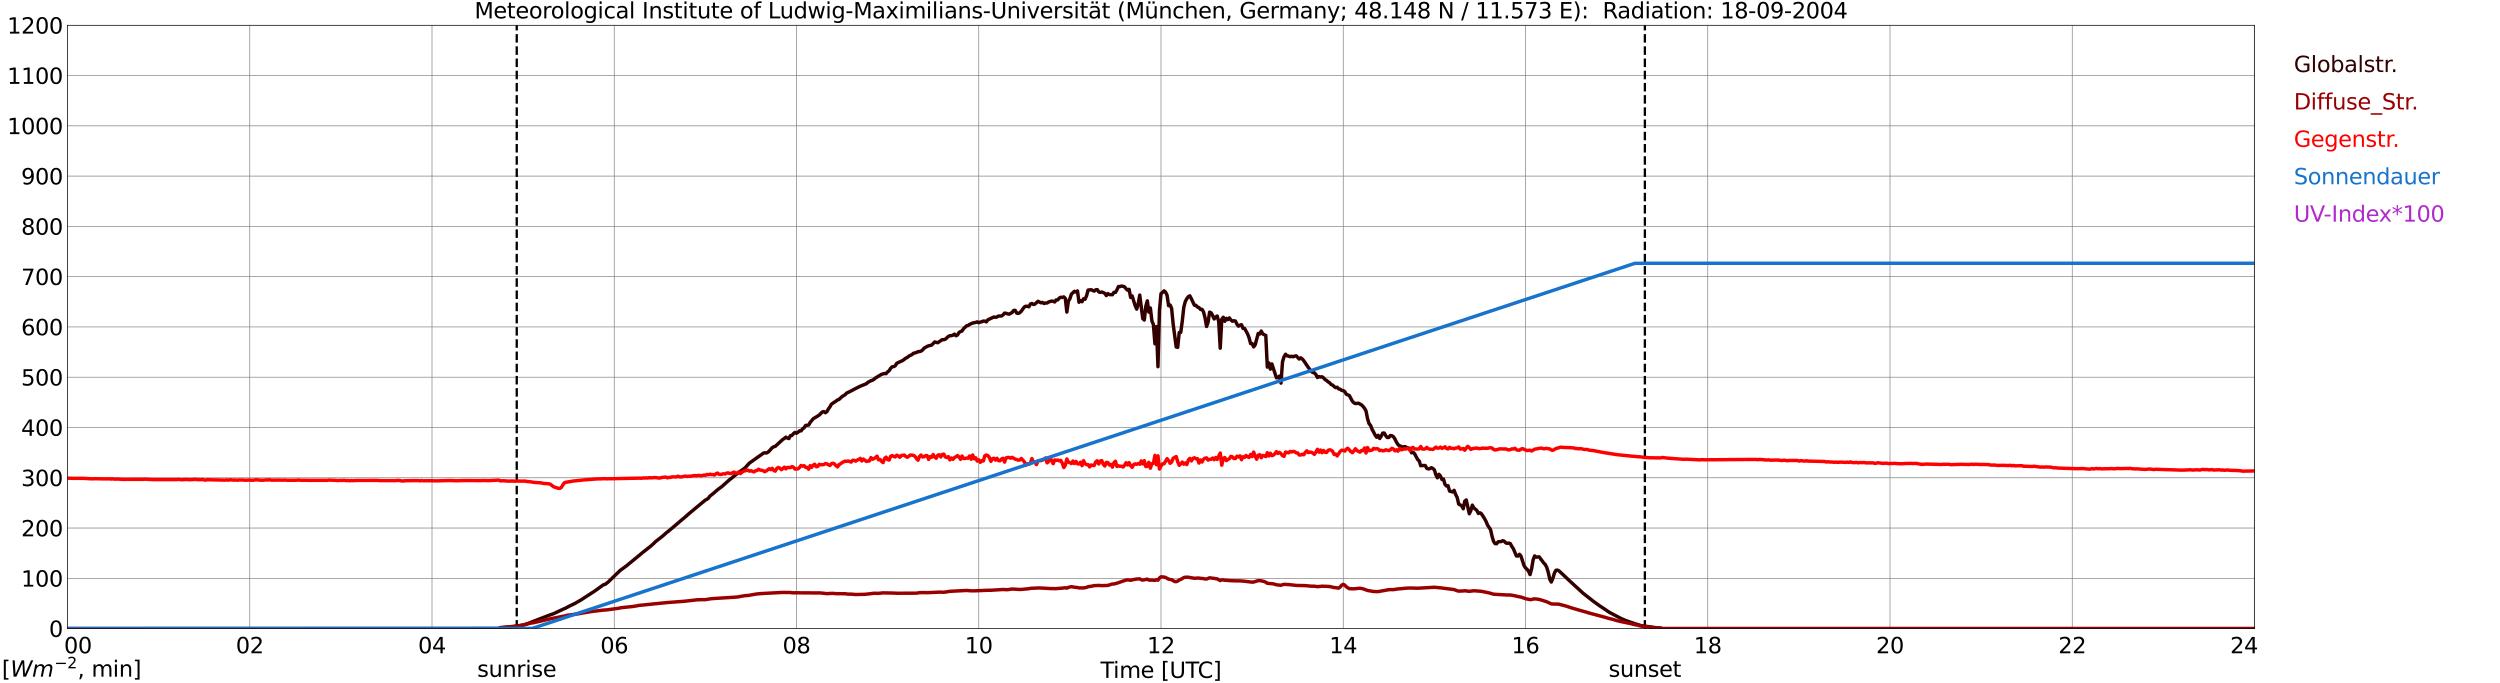 <?xml version="1.0" encoding="utf-8" standalone="no"?>
<!DOCTYPE svg PUBLIC "-//W3C//DTD SVG 1.1//EN"
  "http://www.w3.org/Graphics/SVG/1.1/DTD/svg11.dtd">
<svg xmlns:xlink="http://www.w3.org/1999/xlink" width="1085.4pt" height="296.64pt" viewBox="0 0 1085.4 296.64" xmlns="http://www.w3.org/2000/svg" version="1.1">
 <defs>
  <style type="text/css">*{stroke-linejoin: round; stroke-linecap: butt}</style>
 </defs>
 <g id="figure_1">
  <g id="patch_1">
   <path d="M 0 296.64 
L 1085.4 296.64 
L 1085.4 0 
L 0 0 
z
" style="fill: #ffffff"/>
  </g>
  <g id="axes_1">
   <g id="patch_2">
    <path d="M 29.306 272.909 
L 978.814 272.909 
L 978.814 10.976 
L 29.306 10.976 
z
" style="fill: #ffffff"/>
   </g>
   <g id="patch_3">
    <path d="M 978.814 272.909 
L 978.814 272.909 
L 978.814 10.976 
L 978.814 10.976 
z
" clip-path="url(#p25d9863a74)" style="fill: #d3d3d3; opacity: 0.25; stroke: #d3d3d3; stroke-linejoin: miter"/>
   </g>
   <g id="matplotlib.axis_1">
    <g id="xtick_1">
     <g id="line2d_1">
      <path d="M 29.306 272.909 
L 29.306 10.976 
" clip-path="url(#p25d9863a74)" style="fill: none; stroke: #808080; stroke-width: 0.3; stroke-linecap: square"/>
     </g>
     <g id="line2d_2"/>
     <g id="text_1">
      <!--    00 -->
      <g transform="translate(18.733 283.627) scale(0.095 -0.095)">
       <defs>
        <path id="DejaVuSans-20" transform="scale(0.016)"/>
        <path id="DejaVuSans-30" d="M 2034 4250 
Q 1547 4250 1301 3770 
Q 1056 3291 1056 2328 
Q 1056 1369 1301 889 
Q 1547 409 2034 409 
Q 2525 409 2770 889 
Q 3016 1369 3016 2328 
Q 3016 3291 2770 3770 
Q 2525 4250 2034 4250 
z
M 2034 4750 
Q 2819 4750 3233 4129 
Q 3647 3509 3647 2328 
Q 3647 1150 3233 529 
Q 2819 -91 2034 -91 
Q 1250 -91 836 529 
Q 422 1150 422 2328 
Q 422 3509 836 4129 
Q 1250 4750 2034 4750 
z
" transform="scale(0.016)"/>
       </defs>
       <use xlink:href="#DejaVuSans-20"/>
       <use xlink:href="#DejaVuSans-20" transform="translate(31.787 0)"/>
       <use xlink:href="#DejaVuSans-20" transform="translate(63.574 0)"/>
       <use xlink:href="#DejaVuSans-30" transform="translate(95.361 0)"/>
       <use xlink:href="#DejaVuSans-30" transform="translate(158.984 0)"/>
      </g>
     </g>
    </g>
    <g id="xtick_2">
     <g id="line2d_3">
      <path d="M 108.431 272.909 
L 108.431 10.976 
" clip-path="url(#p25d9863a74)" style="fill: none; stroke: #808080; stroke-width: 0.3; stroke-linecap: square"/>
     </g>
     <g id="line2d_4"/>
     <g id="text_2">
      <!-- 02 -->
      <g transform="translate(102.387 283.627) scale(0.095 -0.095)">
       <defs>
        <path id="DejaVuSans-32" d="M 1228 531 
L 3431 531 
L 3431 0 
L 469 0 
L 469 531 
Q 828 903 1448 1529 
Q 2069 2156 2228 2338 
Q 2531 2678 2651 2914 
Q 2772 3150 2772 3378 
Q 2772 3750 2511 3984 
Q 2250 4219 1831 4219 
Q 1534 4219 1204 4116 
Q 875 4013 500 3803 
L 500 4441 
Q 881 4594 1212 4672 
Q 1544 4750 1819 4750 
Q 2544 4750 2975 4387 
Q 3406 4025 3406 3419 
Q 3406 3131 3298 2873 
Q 3191 2616 2906 2266 
Q 2828 2175 2409 1742 
Q 1991 1309 1228 531 
z
" transform="scale(0.016)"/>
       </defs>
       <use xlink:href="#DejaVuSans-30"/>
       <use xlink:href="#DejaVuSans-32" transform="translate(63.623 0)"/>
      </g>
     </g>
    </g>
    <g id="xtick_3">
     <g id="line2d_5">
      <path d="M 187.557 272.909 
L 187.557 10.976 
" clip-path="url(#p25d9863a74)" style="fill: none; stroke: #808080; stroke-width: 0.3; stroke-linecap: square"/>
     </g>
     <g id="line2d_6"/>
     <g id="text_3">
      <!-- 04 -->
      <g transform="translate(181.513 283.627) scale(0.095 -0.095)">
       <defs>
        <path id="DejaVuSans-34" d="M 2419 4116 
L 825 1625 
L 2419 1625 
L 2419 4116 
z
M 2253 4666 
L 3047 4666 
L 3047 1625 
L 3713 1625 
L 3713 1100 
L 3047 1100 
L 3047 0 
L 2419 0 
L 2419 1100 
L 313 1100 
L 313 1709 
L 2253 4666 
z
" transform="scale(0.016)"/>
       </defs>
       <use xlink:href="#DejaVuSans-30"/>
       <use xlink:href="#DejaVuSans-34" transform="translate(63.623 0)"/>
      </g>
     </g>
    </g>
    <g id="xtick_4">
     <g id="line2d_7">
      <path d="M 266.683 272.909 
L 266.683 10.976 
" clip-path="url(#p25d9863a74)" style="fill: none; stroke: #808080; stroke-width: 0.3; stroke-linecap: square"/>
     </g>
     <g id="line2d_8"/>
     <g id="text_4">
      <!-- 06 -->
      <g transform="translate(260.638 283.627) scale(0.095 -0.095)">
       <defs>
        <path id="DejaVuSans-36" d="M 2113 2584 
Q 1688 2584 1439 2293 
Q 1191 2003 1191 1497 
Q 1191 994 1439 701 
Q 1688 409 2113 409 
Q 2538 409 2786 701 
Q 3034 994 3034 1497 
Q 3034 2003 2786 2293 
Q 2538 2584 2113 2584 
z
M 3366 4563 
L 3366 3988 
Q 3128 4100 2886 4159 
Q 2644 4219 2406 4219 
Q 1781 4219 1451 3797 
Q 1122 3375 1075 2522 
Q 1259 2794 1537 2939 
Q 1816 3084 2150 3084 
Q 2853 3084 3261 2657 
Q 3669 2231 3669 1497 
Q 3669 778 3244 343 
Q 2819 -91 2113 -91 
Q 1303 -91 875 529 
Q 447 1150 447 2328 
Q 447 3434 972 4092 
Q 1497 4750 2381 4750 
Q 2619 4750 2861 4703 
Q 3103 4656 3366 4563 
z
" transform="scale(0.016)"/>
       </defs>
       <use xlink:href="#DejaVuSans-30"/>
       <use xlink:href="#DejaVuSans-36" transform="translate(63.623 0)"/>
      </g>
     </g>
    </g>
    <g id="xtick_5">
     <g id="line2d_9">
      <path d="M 345.808 272.909 
L 345.808 10.976 
" clip-path="url(#p25d9863a74)" style="fill: none; stroke: #808080; stroke-width: 0.3; stroke-linecap: square"/>
     </g>
     <g id="line2d_10"/>
     <g id="text_5">
      <!-- 08 -->
      <g transform="translate(339.764 283.627) scale(0.095 -0.095)">
       <defs>
        <path id="DejaVuSans-38" d="M 2034 2216 
Q 1584 2216 1326 1975 
Q 1069 1734 1069 1313 
Q 1069 891 1326 650 
Q 1584 409 2034 409 
Q 2484 409 2743 651 
Q 3003 894 3003 1313 
Q 3003 1734 2745 1975 
Q 2488 2216 2034 2216 
z
M 1403 2484 
Q 997 2584 770 2862 
Q 544 3141 544 3541 
Q 544 4100 942 4425 
Q 1341 4750 2034 4750 
Q 2731 4750 3128 4425 
Q 3525 4100 3525 3541 
Q 3525 3141 3298 2862 
Q 3072 2584 2669 2484 
Q 3125 2378 3379 2068 
Q 3634 1759 3634 1313 
Q 3634 634 3220 271 
Q 2806 -91 2034 -91 
Q 1263 -91 848 271 
Q 434 634 434 1313 
Q 434 1759 690 2068 
Q 947 2378 1403 2484 
z
M 1172 3481 
Q 1172 3119 1398 2916 
Q 1625 2713 2034 2713 
Q 2441 2713 2670 2916 
Q 2900 3119 2900 3481 
Q 2900 3844 2670 4047 
Q 2441 4250 2034 4250 
Q 1625 4250 1398 4047 
Q 1172 3844 1172 3481 
z
" transform="scale(0.016)"/>
       </defs>
       <use xlink:href="#DejaVuSans-30"/>
       <use xlink:href="#DejaVuSans-38" transform="translate(63.623 0)"/>
      </g>
     </g>
    </g>
    <g id="xtick_6">
     <g id="line2d_11">
      <path d="M 424.934 272.909 
L 424.934 10.976 
" clip-path="url(#p25d9863a74)" style="fill: none; stroke: #808080; stroke-width: 0.3; stroke-linecap: square"/>
     </g>
     <g id="line2d_12"/>
     <g id="text_6">
      <!-- 10 -->
      <g transform="translate(418.89 283.627) scale(0.095 -0.095)">
       <defs>
        <path id="DejaVuSans-31" d="M 794 531 
L 1825 531 
L 1825 4091 
L 703 3866 
L 703 4441 
L 1819 4666 
L 2450 4666 
L 2450 531 
L 3481 531 
L 3481 0 
L 794 0 
L 794 531 
z
" transform="scale(0.016)"/>
       </defs>
       <use xlink:href="#DejaVuSans-31"/>
       <use xlink:href="#DejaVuSans-30" transform="translate(63.623 0)"/>
      </g>
     </g>
    </g>
    <g id="xtick_7">
     <g id="line2d_13">
      <path d="M 504.06 272.909 
L 504.06 10.976 
" clip-path="url(#p25d9863a74)" style="fill: none; stroke: #808080; stroke-width: 0.3; stroke-linecap: square"/>
     </g>
     <g id="line2d_14"/>
     <g id="text_7">
      <!-- 12 -->
      <g transform="translate(498.015 283.627) scale(0.095 -0.095)">
       <use xlink:href="#DejaVuSans-31"/>
       <use xlink:href="#DejaVuSans-32" transform="translate(63.623 0)"/>
      </g>
     </g>
    </g>
    <g id="xtick_8">
     <g id="line2d_15">
      <path d="M 583.185 272.909 
L 583.185 10.976 
" clip-path="url(#p25d9863a74)" style="fill: none; stroke: #808080; stroke-width: 0.3; stroke-linecap: square"/>
     </g>
     <g id="line2d_16"/>
     <g id="text_8">
      <!-- 14 -->
      <g transform="translate(577.141 283.627) scale(0.095 -0.095)">
       <use xlink:href="#DejaVuSans-31"/>
       <use xlink:href="#DejaVuSans-34" transform="translate(63.623 0)"/>
      </g>
     </g>
    </g>
    <g id="xtick_9">
     <g id="line2d_17">
      <path d="M 662.311 272.909 
L 662.311 10.976 
" clip-path="url(#p25d9863a74)" style="fill: none; stroke: #808080; stroke-width: 0.3; stroke-linecap: square"/>
     </g>
     <g id="line2d_18"/>
     <g id="text_9">
      <!-- 16 -->
      <g transform="translate(656.267 283.627) scale(0.095 -0.095)">
       <use xlink:href="#DejaVuSans-31"/>
       <use xlink:href="#DejaVuSans-36" transform="translate(63.623 0)"/>
      </g>
     </g>
    </g>
    <g id="xtick_10">
     <g id="line2d_19">
      <path d="M 741.437 272.909 
L 741.437 10.976 
" clip-path="url(#p25d9863a74)" style="fill: none; stroke: #808080; stroke-width: 0.3; stroke-linecap: square"/>
     </g>
     <g id="line2d_20"/>
     <g id="text_10">
      <!-- 18 -->
      <g transform="translate(735.392 283.627) scale(0.095 -0.095)">
       <use xlink:href="#DejaVuSans-31"/>
       <use xlink:href="#DejaVuSans-38" transform="translate(63.623 0)"/>
      </g>
     </g>
    </g>
    <g id="xtick_11">
     <g id="line2d_21">
      <path d="M 820.562 272.909 
L 820.562 10.976 
" clip-path="url(#p25d9863a74)" style="fill: none; stroke: #808080; stroke-width: 0.3; stroke-linecap: square"/>
     </g>
     <g id="line2d_22"/>
     <g id="text_11">
      <!-- 20 -->
      <g transform="translate(814.518 283.627) scale(0.095 -0.095)">
       <use xlink:href="#DejaVuSans-32"/>
       <use xlink:href="#DejaVuSans-30" transform="translate(63.623 0)"/>
      </g>
     </g>
    </g>
    <g id="xtick_12">
     <g id="line2d_23">
      <path d="M 899.688 272.909 
L 899.688 10.976 
" clip-path="url(#p25d9863a74)" style="fill: none; stroke: #808080; stroke-width: 0.3; stroke-linecap: square"/>
     </g>
     <g id="line2d_24"/>
     <g id="text_12">
      <!-- 22 -->
      <g transform="translate(893.644 283.627) scale(0.095 -0.095)">
       <use xlink:href="#DejaVuSans-32"/>
       <use xlink:href="#DejaVuSans-32" transform="translate(63.623 0)"/>
      </g>
     </g>
    </g>
    <g id="xtick_13">
     <g id="line2d_25">
      <path d="M 978.814 272.909 
L 978.814 10.976 
" clip-path="url(#p25d9863a74)" style="fill: none; stroke: #808080; stroke-width: 0.3; stroke-linecap: square"/>
     </g>
     <g id="line2d_26"/>
     <g id="text_13">
      <!-- 24    -->
      <g transform="translate(968.241 283.627) scale(0.095 -0.095)">
       <use xlink:href="#DejaVuSans-32"/>
       <use xlink:href="#DejaVuSans-34" transform="translate(63.623 0)"/>
       <use xlink:href="#DejaVuSans-20" transform="translate(127.246 0)"/>
       <use xlink:href="#DejaVuSans-20" transform="translate(159.033 0)"/>
       <use xlink:href="#DejaVuSans-20" transform="translate(190.82 0)"/>
      </g>
     </g>
    </g>
    <g id="text_14">
     <!-- Time [UTC] -->
     <g transform="translate(477.806 294.322) scale(0.095 -0.095)">
      <defs>
       <path id="DejaVuSans-54" d="M -19 4666 
L 3928 4666 
L 3928 4134 
L 2272 4134 
L 2272 0 
L 1638 0 
L 1638 4134 
L -19 4134 
L -19 4666 
z
" transform="scale(0.016)"/>
       <path id="DejaVuSans-69" d="M 603 3500 
L 1178 3500 
L 1178 0 
L 603 0 
L 603 3500 
z
M 603 4863 
L 1178 4863 
L 1178 4134 
L 603 4134 
L 603 4863 
z
" transform="scale(0.016)"/>
       <path id="DejaVuSans-6d" d="M 3328 2828 
Q 3544 3216 3844 3400 
Q 4144 3584 4550 3584 
Q 5097 3584 5394 3201 
Q 5691 2819 5691 2113 
L 5691 0 
L 5113 0 
L 5113 2094 
Q 5113 2597 4934 2840 
Q 4756 3084 4391 3084 
Q 3944 3084 3684 2787 
Q 3425 2491 3425 1978 
L 3425 0 
L 2847 0 
L 2847 2094 
Q 2847 2600 2669 2842 
Q 2491 3084 2119 3084 
Q 1678 3084 1418 2786 
Q 1159 2488 1159 1978 
L 1159 0 
L 581 0 
L 581 3500 
L 1159 3500 
L 1159 2956 
Q 1356 3278 1631 3431 
Q 1906 3584 2284 3584 
Q 2666 3584 2933 3390 
Q 3200 3197 3328 2828 
z
" transform="scale(0.016)"/>
       <path id="DejaVuSans-65" d="M 3597 1894 
L 3597 1613 
L 953 1613 
Q 991 1019 1311 708 
Q 1631 397 2203 397 
Q 2534 397 2845 478 
Q 3156 559 3463 722 
L 3463 178 
Q 3153 47 2828 -22 
Q 2503 -91 2169 -91 
Q 1331 -91 842 396 
Q 353 884 353 1716 
Q 353 2575 817 3079 
Q 1281 3584 2069 3584 
Q 2775 3584 3186 3129 
Q 3597 2675 3597 1894 
z
M 3022 2063 
Q 3016 2534 2758 2815 
Q 2500 3097 2075 3097 
Q 1594 3097 1305 2825 
Q 1016 2553 972 2059 
L 3022 2063 
z
" transform="scale(0.016)"/>
       <path id="DejaVuSans-5b" d="M 550 4863 
L 1875 4863 
L 1875 4416 
L 1125 4416 
L 1125 -397 
L 1875 -397 
L 1875 -844 
L 550 -844 
L 550 4863 
z
" transform="scale(0.016)"/>
       <path id="DejaVuSans-55" d="M 556 4666 
L 1191 4666 
L 1191 1831 
Q 1191 1081 1462 751 
Q 1734 422 2344 422 
Q 2950 422 3222 751 
Q 3494 1081 3494 1831 
L 3494 4666 
L 4128 4666 
L 4128 1753 
Q 4128 841 3676 375 
Q 3225 -91 2344 -91 
Q 1459 -91 1007 375 
Q 556 841 556 1753 
L 556 4666 
z
" transform="scale(0.016)"/>
       <path id="DejaVuSans-43" d="M 4122 4306 
L 4122 3641 
Q 3803 3938 3442 4084 
Q 3081 4231 2675 4231 
Q 1875 4231 1450 3742 
Q 1025 3253 1025 2328 
Q 1025 1406 1450 917 
Q 1875 428 2675 428 
Q 3081 428 3442 575 
Q 3803 722 4122 1019 
L 4122 359 
Q 3791 134 3420 21 
Q 3050 -91 2638 -91 
Q 1578 -91 968 557 
Q 359 1206 359 2328 
Q 359 3453 968 4101 
Q 1578 4750 2638 4750 
Q 3056 4750 3426 4639 
Q 3797 4528 4122 4306 
z
" transform="scale(0.016)"/>
       <path id="DejaVuSans-5d" d="M 1947 4863 
L 1947 -844 
L 622 -844 
L 622 -397 
L 1369 -397 
L 1369 4416 
L 622 4416 
L 622 4863 
L 1947 4863 
z
" transform="scale(0.016)"/>
      </defs>
      <use xlink:href="#DejaVuSans-54"/>
      <use xlink:href="#DejaVuSans-69" transform="translate(57.959 0)"/>
      <use xlink:href="#DejaVuSans-6d" transform="translate(85.742 0)"/>
      <use xlink:href="#DejaVuSans-65" transform="translate(183.154 0)"/>
      <use xlink:href="#DejaVuSans-20" transform="translate(244.678 0)"/>
      <use xlink:href="#DejaVuSans-5b" transform="translate(276.465 0)"/>
      <use xlink:href="#DejaVuSans-55" transform="translate(315.479 0)"/>
      <use xlink:href="#DejaVuSans-54" transform="translate(388.672 0)"/>
      <use xlink:href="#DejaVuSans-43" transform="translate(443.881 0)"/>
      <use xlink:href="#DejaVuSans-5d" transform="translate(513.705 0)"/>
     </g>
    </g>
   </g>
   <g id="matplotlib.axis_2">
    <g id="ytick_1">
     <g id="line2d_27">
      <path d="M 29.306 272.909 
L 978.814 272.909 
" clip-path="url(#p25d9863a74)" style="fill: none; stroke: #808080; stroke-width: 0.3; stroke-linecap: square"/>
     </g>
     <g id="line2d_28"/>
     <g id="text_15">
      <!-- 0 -->
      <g transform="translate(21.261 276.518) scale(0.095 -0.095)">
       <use xlink:href="#DejaVuSans-30"/>
      </g>
     </g>
    </g>
    <g id="ytick_2">
     <g id="line2d_29">
      <path d="M 29.306 251.081 
L 978.814 251.081 
" clip-path="url(#p25d9863a74)" style="fill: none; stroke: #808080; stroke-width: 0.3; stroke-linecap: square"/>
     </g>
     <g id="line2d_30"/>
     <g id="text_16">
      <!-- 100 -->
      <g transform="translate(9.173 254.69) scale(0.095 -0.095)">
       <use xlink:href="#DejaVuSans-31"/>
       <use xlink:href="#DejaVuSans-30" transform="translate(63.623 0)"/>
       <use xlink:href="#DejaVuSans-30" transform="translate(127.246 0)"/>
      </g>
     </g>
    </g>
    <g id="ytick_3">
     <g id="line2d_31">
      <path d="M 29.306 229.253 
L 978.814 229.253 
" clip-path="url(#p25d9863a74)" style="fill: none; stroke: #808080; stroke-width: 0.3; stroke-linecap: square"/>
     </g>
     <g id="line2d_32"/>
     <g id="text_17">
      <!-- 200 -->
      <g transform="translate(9.173 232.863) scale(0.095 -0.095)">
       <use xlink:href="#DejaVuSans-32"/>
       <use xlink:href="#DejaVuSans-30" transform="translate(63.623 0)"/>
       <use xlink:href="#DejaVuSans-30" transform="translate(127.246 0)"/>
      </g>
     </g>
    </g>
    <g id="ytick_4">
     <g id="line2d_33">
      <path d="M 29.306 207.426 
L 978.814 207.426 
" clip-path="url(#p25d9863a74)" style="fill: none; stroke: #808080; stroke-width: 0.3; stroke-linecap: square"/>
     </g>
     <g id="line2d_34"/>
     <g id="text_18">
      <!-- 300 -->
      <g transform="translate(9.173 211.035) scale(0.095 -0.095)">
       <defs>
        <path id="DejaVuSans-33" d="M 2597 2516 
Q 3050 2419 3304 2112 
Q 3559 1806 3559 1356 
Q 3559 666 3084 287 
Q 2609 -91 1734 -91 
Q 1441 -91 1130 -33 
Q 819 25 488 141 
L 488 750 
Q 750 597 1062 519 
Q 1375 441 1716 441 
Q 2309 441 2620 675 
Q 2931 909 2931 1356 
Q 2931 1769 2642 2001 
Q 2353 2234 1838 2234 
L 1294 2234 
L 1294 2753 
L 1863 2753 
Q 2328 2753 2575 2939 
Q 2822 3125 2822 3475 
Q 2822 3834 2567 4026 
Q 2313 4219 1838 4219 
Q 1578 4219 1281 4162 
Q 984 4106 628 3988 
L 628 4550 
Q 988 4650 1302 4700 
Q 1616 4750 1894 4750 
Q 2613 4750 3031 4423 
Q 3450 4097 3450 3541 
Q 3450 3153 3228 2886 
Q 3006 2619 2597 2516 
z
" transform="scale(0.016)"/>
       </defs>
       <use xlink:href="#DejaVuSans-33"/>
       <use xlink:href="#DejaVuSans-30" transform="translate(63.623 0)"/>
       <use xlink:href="#DejaVuSans-30" transform="translate(127.246 0)"/>
      </g>
     </g>
    </g>
    <g id="ytick_5">
     <g id="line2d_35">
      <path d="M 29.306 185.598 
L 978.814 185.598 
" clip-path="url(#p25d9863a74)" style="fill: none; stroke: #808080; stroke-width: 0.3; stroke-linecap: square"/>
     </g>
     <g id="line2d_36"/>
     <g id="text_19">
      <!-- 400 -->
      <g transform="translate(9.173 189.207) scale(0.095 -0.095)">
       <use xlink:href="#DejaVuSans-34"/>
       <use xlink:href="#DejaVuSans-30" transform="translate(63.623 0)"/>
       <use xlink:href="#DejaVuSans-30" transform="translate(127.246 0)"/>
      </g>
     </g>
    </g>
    <g id="ytick_6">
     <g id="line2d_37">
      <path d="M 29.306 163.77 
L 978.814 163.77 
" clip-path="url(#p25d9863a74)" style="fill: none; stroke: #808080; stroke-width: 0.3; stroke-linecap: square"/>
     </g>
     <g id="line2d_38"/>
     <g id="text_20">
      <!-- 500 -->
      <g transform="translate(9.173 167.379) scale(0.095 -0.095)">
       <defs>
        <path id="DejaVuSans-35" d="M 691 4666 
L 3169 4666 
L 3169 4134 
L 1269 4134 
L 1269 2991 
Q 1406 3038 1543 3061 
Q 1681 3084 1819 3084 
Q 2600 3084 3056 2656 
Q 3513 2228 3513 1497 
Q 3513 744 3044 326 
Q 2575 -91 1722 -91 
Q 1428 -91 1123 -41 
Q 819 9 494 109 
L 494 744 
Q 775 591 1075 516 
Q 1375 441 1709 441 
Q 2250 441 2565 725 
Q 2881 1009 2881 1497 
Q 2881 1984 2565 2268 
Q 2250 2553 1709 2553 
Q 1456 2553 1204 2497 
Q 953 2441 691 2322 
L 691 4666 
z
" transform="scale(0.016)"/>
       </defs>
       <use xlink:href="#DejaVuSans-35"/>
       <use xlink:href="#DejaVuSans-30" transform="translate(63.623 0)"/>
       <use xlink:href="#DejaVuSans-30" transform="translate(127.246 0)"/>
      </g>
     </g>
    </g>
    <g id="ytick_7">
     <g id="line2d_39">
      <path d="M 29.306 141.942 
L 978.814 141.942 
" clip-path="url(#p25d9863a74)" style="fill: none; stroke: #808080; stroke-width: 0.3; stroke-linecap: square"/>
     </g>
     <g id="line2d_40"/>
     <g id="text_21">
      <!-- 600 -->
      <g transform="translate(9.173 145.551) scale(0.095 -0.095)">
       <use xlink:href="#DejaVuSans-36"/>
       <use xlink:href="#DejaVuSans-30" transform="translate(63.623 0)"/>
       <use xlink:href="#DejaVuSans-30" transform="translate(127.246 0)"/>
      </g>
     </g>
    </g>
    <g id="ytick_8">
     <g id="line2d_41">
      <path d="M 29.306 120.114 
L 978.814 120.114 
" clip-path="url(#p25d9863a74)" style="fill: none; stroke: #808080; stroke-width: 0.3; stroke-linecap: square"/>
     </g>
     <g id="line2d_42"/>
     <g id="text_22">
      <!-- 700 -->
      <g transform="translate(9.173 123.724) scale(0.095 -0.095)">
       <defs>
        <path id="DejaVuSans-37" d="M 525 4666 
L 3525 4666 
L 3525 4397 
L 1831 0 
L 1172 0 
L 2766 4134 
L 525 4134 
L 525 4666 
z
" transform="scale(0.016)"/>
       </defs>
       <use xlink:href="#DejaVuSans-37"/>
       <use xlink:href="#DejaVuSans-30" transform="translate(63.623 0)"/>
       <use xlink:href="#DejaVuSans-30" transform="translate(127.246 0)"/>
      </g>
     </g>
    </g>
    <g id="ytick_9">
     <g id="line2d_43">
      <path d="M 29.306 98.287 
L 978.814 98.287 
" clip-path="url(#p25d9863a74)" style="fill: none; stroke: #808080; stroke-width: 0.3; stroke-linecap: square"/>
     </g>
     <g id="line2d_44"/>
     <g id="text_23">
      <!-- 800 -->
      <g transform="translate(9.173 101.896) scale(0.095 -0.095)">
       <use xlink:href="#DejaVuSans-38"/>
       <use xlink:href="#DejaVuSans-30" transform="translate(63.623 0)"/>
       <use xlink:href="#DejaVuSans-30" transform="translate(127.246 0)"/>
      </g>
     </g>
    </g>
    <g id="ytick_10">
     <g id="line2d_45">
      <path d="M 29.306 76.459 
L 978.814 76.459 
" clip-path="url(#p25d9863a74)" style="fill: none; stroke: #808080; stroke-width: 0.3; stroke-linecap: square"/>
     </g>
     <g id="line2d_46"/>
     <g id="text_24">
      <!-- 900 -->
      <g transform="translate(9.173 80.068) scale(0.095 -0.095)">
       <defs>
        <path id="DejaVuSans-39" d="M 703 97 
L 703 672 
Q 941 559 1184 500 
Q 1428 441 1663 441 
Q 2288 441 2617 861 
Q 2947 1281 2994 2138 
Q 2813 1869 2534 1725 
Q 2256 1581 1919 1581 
Q 1219 1581 811 2004 
Q 403 2428 403 3163 
Q 403 3881 828 4315 
Q 1253 4750 1959 4750 
Q 2769 4750 3195 4129 
Q 3622 3509 3622 2328 
Q 3622 1225 3098 567 
Q 2575 -91 1691 -91 
Q 1453 -91 1209 -44 
Q 966 3 703 97 
z
M 1959 2075 
Q 2384 2075 2632 2365 
Q 2881 2656 2881 3163 
Q 2881 3666 2632 3958 
Q 2384 4250 1959 4250 
Q 1534 4250 1286 3958 
Q 1038 3666 1038 3163 
Q 1038 2656 1286 2365 
Q 1534 2075 1959 2075 
z
" transform="scale(0.016)"/>
       </defs>
       <use xlink:href="#DejaVuSans-39"/>
       <use xlink:href="#DejaVuSans-30" transform="translate(63.623 0)"/>
       <use xlink:href="#DejaVuSans-30" transform="translate(127.246 0)"/>
      </g>
     </g>
    </g>
    <g id="ytick_11">
     <g id="line2d_47">
      <path d="M 29.306 54.631 
L 978.814 54.631 
" clip-path="url(#p25d9863a74)" style="fill: none; stroke: #808080; stroke-width: 0.3; stroke-linecap: square"/>
     </g>
     <g id="line2d_48"/>
     <g id="text_25">
      <!-- 1000 -->
      <g transform="translate(3.128 58.24) scale(0.095 -0.095)">
       <use xlink:href="#DejaVuSans-31"/>
       <use xlink:href="#DejaVuSans-30" transform="translate(63.623 0)"/>
       <use xlink:href="#DejaVuSans-30" transform="translate(127.246 0)"/>
       <use xlink:href="#DejaVuSans-30" transform="translate(190.869 0)"/>
      </g>
     </g>
    </g>
    <g id="ytick_12">
     <g id="line2d_49">
      <path d="M 29.306 32.803 
L 978.814 32.803 
" clip-path="url(#p25d9863a74)" style="fill: none; stroke: #808080; stroke-width: 0.3; stroke-linecap: square"/>
     </g>
     <g id="line2d_50"/>
     <g id="text_26">
      <!-- 1100 -->
      <g transform="translate(3.128 36.413) scale(0.095 -0.095)">
       <use xlink:href="#DejaVuSans-31"/>
       <use xlink:href="#DejaVuSans-31" transform="translate(63.623 0)"/>
       <use xlink:href="#DejaVuSans-30" transform="translate(127.246 0)"/>
       <use xlink:href="#DejaVuSans-30" transform="translate(190.869 0)"/>
      </g>
     </g>
    </g>
    <g id="ytick_13">
     <g id="line2d_51">
      <path d="M 29.306 10.976 
L 978.814 10.976 
" clip-path="url(#p25d9863a74)" style="fill: none; stroke: #808080; stroke-width: 0.3; stroke-linecap: square"/>
     </g>
     <g id="line2d_52"/>
     <g id="text_27">
      <!-- 1200 -->
      <g transform="translate(3.128 14.585) scale(0.095 -0.095)">
       <use xlink:href="#DejaVuSans-31"/>
       <use xlink:href="#DejaVuSans-32" transform="translate(63.623 0)"/>
       <use xlink:href="#DejaVuSans-30" transform="translate(127.246 0)"/>
       <use xlink:href="#DejaVuSans-30" transform="translate(190.869 0)"/>
      </g>
     </g>
    </g>
   </g>
   <g id="line2d_53">
    <path d="M 224.351 272.909 
L 224.351 10.976 
" clip-path="url(#p25d9863a74)" style="fill: none; stroke-dasharray: 3.7,1.6; stroke-dashoffset: 0; stroke: #000000"/>
   </g>
   <g id="line2d_54">
    <path d="M 714.138 272.909 
L 714.138 10.976 
" clip-path="url(#p25d9863a74)" style="fill: none; stroke-dasharray: 3.7,1.6; stroke-dashoffset: 0; stroke: #000000"/>
   </g>
   <g id="line2d_55">
    <path d="M 29.306 272.909 
L 216.57 272.909 
L 217.229 272.555 
L 218.548 272.472 
L 221.186 272.228 
L 227.12 271.407 
L 228.439 270.999 
L 235.692 268.172 
L 238.329 267.148 
L 240.308 266.452 
L 244.923 264.282 
L 245.583 264.036 
L 246.901 263.3 
L 249.539 262.03 
L 252.176 260.515 
L 253.495 259.655 
L 258.111 256.665 
L 262.067 253.84 
L 262.726 253.716 
L 264.045 252.692 
L 268.661 248.228 
L 269.32 247.615 
L 271.958 245.69 
L 277.892 240.815 
L 279.211 239.711 
L 282.508 237.131 
L 283.827 235.943 
L 284.486 235.247 
L 287.783 232.667 
L 289.102 231.48 
L 291.08 229.882 
L 294.377 227.097 
L 295.696 225.951 
L 297.674 224.311 
L 298.992 223.124 
L 303.608 219.276 
L 306.246 217.104 
L 306.905 216.777 
L 307.564 216.285 
L 308.224 215.384 
L 309.543 214.36 
L 311.521 212.64 
L 313.499 211.167 
L 316.796 208.218 
L 317.455 207.768 
L 318.774 206.62 
L 321.411 204.614 
L 323.39 203.221 
L 325.368 201.052 
L 330.643 197.324 
L 331.302 196.833 
L 331.961 196.547 
L 332.621 196.71 
L 333.28 196.424 
L 333.94 195.85 
L 335.258 194.377 
L 335.918 193.967 
L 336.577 193.803 
L 339.215 191.386 
L 339.874 190.773 
L 340.533 190.363 
L 341.193 189.789 
L 341.852 190.199 
L 342.512 190.404 
L 343.171 189.134 
L 343.83 189.053 
L 344.49 188.274 
L 345.149 187.741 
L 345.808 188.11 
L 346.468 187.66 
L 347.127 187.045 
L 347.787 187.086 
L 348.446 186.185 
L 349.105 185.735 
L 349.765 184.712 
L 351.083 184.548 
L 351.743 183.4 
L 353.062 181.804 
L 355.04 180.617 
L 355.699 180.165 
L 357.018 178.855 
L 357.677 178.691 
L 358.337 179.183 
L 358.996 178.733 
L 359.655 177.543 
L 360.315 176.644 
L 360.974 175.457 
L 362.952 174.145 
L 363.612 173.654 
L 364.271 173.409 
L 365.59 172.18 
L 366.909 171.36 
L 367.568 170.665 
L 368.887 170.05 
L 371.524 168.657 
L 373.502 167.675 
L 374.821 167.142 
L 376.14 166.61 
L 376.799 165.996 
L 378.118 165.3 
L 378.777 165.095 
L 379.437 164.685 
L 380.096 164.113 
L 382.734 162.515 
L 384.053 162.146 
L 384.712 162.229 
L 385.371 161.45 
L 386.031 160.959 
L 386.69 159.893 
L 387.349 159.239 
L 388.009 159.156 
L 388.668 158.828 
L 389.328 157.724 
L 391.965 156.495 
L 393.284 155.471 
L 393.943 155.185 
L 394.603 154.611 
L 395.921 153.956 
L 396.581 153.382 
L 397.899 153.055 
L 398.559 152.644 
L 399.218 152.644 
L 399.878 152.441 
L 400.537 151.948 
L 401.196 151.171 
L 402.515 150.392 
L 403.175 150.147 
L 404.493 149.82 
L 405.812 148.469 
L 407.131 148.796 
L 409.109 147.445 
L 409.768 147.484 
L 410.428 147.281 
L 411.746 146.052 
L 412.406 145.764 
L 413.065 145.725 
L 413.725 145.52 
L 414.384 145.068 
L 415.043 145.764 
L 415.703 145.437 
L 416.362 144.372 
L 417.022 143.922 
L 417.681 143.717 
L 418.34 142.693 
L 419.659 141.464 
L 420.318 141.301 
L 420.978 140.851 
L 422.297 140.237 
L 423.615 139.991 
L 424.275 139.744 
L 424.934 140.113 
L 425.593 139.827 
L 426.253 139.705 
L 426.912 139.377 
L 427.572 139.417 
L 428.231 139.744 
L 428.89 138.845 
L 431.528 137.616 
L 432.187 137.78 
L 432.847 137.616 
L 433.506 137.206 
L 434.825 137.206 
L 435.484 136.714 
L 436.144 135.937 
L 436.803 136.018 
L 437.462 136.265 
L 438.122 136.387 
L 439.44 135.649 
L 440.1 134.789 
L 440.759 134.748 
L 441.419 135.937 
L 442.078 136.06 
L 442.737 135.774 
L 443.397 135.117 
L 444.716 133.274 
L 445.375 132.947 
L 446.034 132.988 
L 446.694 133.194 
L 447.353 132.004 
L 448.012 131.76 
L 448.672 132.209 
L 449.331 132.004 
L 450.65 130.817 
L 451.969 131.474 
L 452.628 131.31 
L 453.287 131.76 
L 453.947 131.554 
L 454.606 131.554 
L 455.266 131.105 
L 456.584 130.694 
L 457.244 130.777 
L 457.903 131.105 
L 458.563 130.203 
L 459.222 130.203 
L 459.881 129.424 
L 460.541 129.057 
L 461.2 129.138 
L 461.859 128.894 
L 462.519 129.548 
L 463.178 135.486 
L 463.838 130.817 
L 464.497 129.712 
L 465.156 127.704 
L 466.475 126.477 
L 467.134 126.805 
L 467.794 126.314 
L 468.453 131.227 
L 469.113 130.531 
L 469.772 130.98 
L 470.431 129.712 
L 471.091 129.917 
L 471.75 128.4 
L 472.409 125.945 
L 473.728 125.781 
L 475.047 126.394 
L 475.706 125.82 
L 476.366 125.739 
L 477.025 126.722 
L 477.685 126.968 
L 478.344 126.763 
L 479.663 127.337 
L 480.322 128.32 
L 480.981 127.46 
L 481.641 127.909 
L 482.96 127.951 
L 483.619 126.927 
L 484.278 126.968 
L 484.938 125.82 
L 485.597 124.388 
L 486.256 124.43 
L 486.916 124.183 
L 487.575 124.305 
L 488.235 124.552 
L 488.894 125.371 
L 489.553 125.984 
L 490.213 125.617 
L 490.872 129.138 
L 491.532 128.483 
L 492.85 132.7 
L 493.51 134.217 
L 494.169 131.882 
L 494.828 128.114 
L 496.147 138.312 
L 496.807 138.926 
L 497.466 132.988 
L 498.125 130.614 
L 498.785 135.527 
L 499.444 133.724 
L 500.103 139.336 
L 500.763 140.934 
L 501.422 149.246 
L 502.082 141.794 
L 502.741 159.197 
L 503.4 134.626 
L 504.06 127.501 
L 504.719 126.968 
L 505.379 126.272 
L 506.038 126.844 
L 506.697 128.197 
L 507.357 132.7 
L 508.016 132.414 
L 508.675 133.929 
L 509.335 140.687 
L 510.654 150.638 
L 511.313 150.802 
L 511.972 144.372 
L 512.632 144.291 
L 513.291 139.458 
L 513.95 133.438 
L 514.61 130.9 
L 515.269 129.671 
L 515.929 128.811 
L 516.588 128.442 
L 517.247 129.712 
L 518.566 132.537 
L 519.226 132.578 
L 519.885 133.316 
L 520.544 133.521 
L 521.204 134.34 
L 521.863 134.298 
L 522.522 135.405 
L 523.182 137.985 
L 523.841 141.752 
L 524.501 139.908 
L 525.16 135.527 
L 525.819 135.813 
L 526.479 137 
L 527.138 138.476 
L 527.797 137.616 
L 528.457 137.206 
L 529.116 139.58 
L 529.776 151.171 
L 530.435 138.64 
L 531.094 137.738 
L 531.754 139.5 
L 532.413 138.229 
L 533.073 138.762 
L 533.732 138.024 
L 534.391 138.884 
L 535.051 139.458 
L 535.71 139.253 
L 536.369 139.377 
L 537.029 140.768 
L 537.688 141.589 
L 538.348 141.178 
L 539.007 140.973 
L 539.666 142.571 
L 540.326 142.571 
L 541.644 144.946 
L 542.304 146.666 
L 542.963 149.165 
L 543.623 149.165 
L 544.282 150.597 
L 544.941 149.737 
L 546.26 144.782 
L 546.919 145.029 
L 547.579 143.717 
L 548.238 144.987 
L 549.557 145.642 
L 550.216 159.361 
L 550.876 157.56 
L 551.535 160.262 
L 552.195 158.01 
L 554.173 164.03 
L 554.832 163.988 
L 555.491 163.292 
L 556.151 166.324 
L 556.81 157.108 
L 557.47 154.897 
L 558.129 153.793 
L 558.788 154.489 
L 559.448 154.57 
L 560.107 154.856 
L 560.766 154.653 
L 561.426 154.897 
L 562.085 154.611 
L 562.745 154.489 
L 564.063 155.881 
L 564.723 155.349 
L 565.382 155.84 
L 566.042 156.617 
L 568.02 159.525 
L 569.338 161.327 
L 569.998 161.736 
L 570.657 161.86 
L 571.317 162.596 
L 571.976 163.908 
L 572.635 163.497 
L 573.295 163.702 
L 573.954 163.58 
L 574.613 164.03 
L 575.273 164.768 
L 575.932 165.176 
L 576.592 165.75 
L 577.251 166.16 
L 577.91 166.937 
L 578.57 167.184 
L 579.229 167.839 
L 579.889 168.288 
L 580.548 168.125 
L 581.207 168.862 
L 581.867 168.985 
L 582.526 169.517 
L 583.185 169.6 
L 583.845 170.008 
L 584.504 171.157 
L 585.823 171.728 
L 587.142 174.186 
L 587.801 174.883 
L 588.46 175.21 
L 589.779 175.046 
L 591.098 175.784 
L 591.757 176.439 
L 592.417 177.257 
L 593.076 178.445 
L 593.736 181.804 
L 594.395 183.932 
L 595.054 184.712 
L 595.714 186.39 
L 597.032 188.887 
L 597.692 189.83 
L 598.351 189.012 
L 599.011 190.363 
L 599.67 189.381 
L 600.329 188.027 
L 600.989 188.027 
L 601.648 189.175 
L 602.307 189.952 
L 602.967 189.913 
L 603.626 189.092 
L 604.286 189.175 
L 604.945 189.584 
L 605.604 190.568 
L 606.264 191.919 
L 606.923 192.984 
L 607.582 193.556 
L 608.242 193.72 
L 608.901 194.252 
L 609.561 193.925 
L 610.22 193.967 
L 610.879 194.416 
L 611.539 194.499 
L 612.198 195.154 
L 612.858 196.588 
L 613.517 196.341 
L 614.176 197.038 
L 615.495 199.495 
L 616.154 200.109 
L 616.814 202.198 
L 617.473 202.117 
L 618.792 202.117 
L 619.451 203.344 
L 620.111 203.59 
L 620.77 203.468 
L 621.429 203.058 
L 622.089 203.385 
L 622.748 204.001 
L 623.408 206.17 
L 624.067 207.441 
L 624.726 205.924 
L 625.386 206.662 
L 626.045 208.176 
L 626.705 208.013 
L 627.364 210.307 
L 628.023 211.003 
L 628.683 210.881 
L 629.342 213.214 
L 630.661 213.583 
L 631.32 212.887 
L 631.98 214.688 
L 632.639 215.958 
L 633.298 218.824 
L 634.617 219.603 
L 635.276 220.871 
L 635.936 217.595 
L 636.595 217.065 
L 637.914 223.043 
L 638.573 221.692 
L 639.233 219.315 
L 639.892 220.505 
L 641.211 221.651 
L 641.87 222.919 
L 642.53 222.633 
L 643.189 223.085 
L 644.508 225.132 
L 645.167 226.359 
L 645.827 227.957 
L 647.145 229.965 
L 647.805 232.912 
L 648.464 235.083 
L 649.123 236.024 
L 649.783 236.066 
L 650.442 235.206 
L 651.761 235.123 
L 652.42 234.756 
L 653.08 234.959 
L 653.739 235.697 
L 654.399 235.902 
L 655.058 235.78 
L 655.717 236.024 
L 656.377 237.253 
L 657.036 238.235 
L 658.355 241.348 
L 659.014 241.431 
L 659.674 240.652 
L 660.333 241.431 
L 661.652 245.484 
L 662.311 246.55 
L 662.97 247.163 
L 663.63 247.984 
L 664.289 249.457 
L 664.949 246.96 
L 665.608 243.151 
L 666.267 241.348 
L 666.927 241.881 
L 668.246 241.758 
L 670.224 244.419 
L 670.883 245.076 
L 671.542 246.344 
L 672.202 248.556 
L 672.861 251.504 
L 673.521 252.692 
L 674.18 251.096 
L 674.839 248.883 
L 675.499 247.615 
L 676.158 247.493 
L 676.817 247.82 
L 678.796 249.662 
L 681.433 252.159 
L 687.368 257.608 
L 691.983 261.211 
L 694.621 263.095 
L 696.599 264.405 
L 698.577 265.756 
L 700.555 266.821 
L 703.852 268.541 
L 705.83 269.401 
L 709.786 270.794 
L 711.105 271.163 
L 712.424 271.612 
L 718.358 272.431 
L 719.677 272.594 
L 720.996 272.636 
L 721.655 272.909 
L 978.154 272.909 
L 978.154 272.909 
" clip-path="url(#p25d9863a74)" style="fill: none; stroke: #330000; stroke-width: 1.5; stroke-linecap: square"/>
   </g>
   <g id="line2d_56">
    <path d="M 29.306 272.909 
L 216.57 272.909 
L 217.229 272.47 
L 219.867 272.219 
L 220.526 272.219 
L 221.845 272.051 
L 223.164 272.007 
L 224.482 271.841 
L 225.801 271.588 
L 229.098 270.874 
L 229.757 270.665 
L 231.736 270.329 
L 234.373 269.742 
L 238.989 268.65 
L 245.583 267.349 
L 246.242 267.14 
L 247.561 266.972 
L 251.517 266.426 
L 252.836 266.173 
L 256.792 265.503 
L 262.067 264.872 
L 263.386 264.789 
L 268.661 264.075 
L 269.32 263.907 
L 270.639 263.739 
L 273.936 263.403 
L 275.255 263.235 
L 276.573 263.025 
L 277.233 262.857 
L 279.87 262.606 
L 283.827 262.185 
L 286.464 261.934 
L 289.761 261.598 
L 297.014 261.052 
L 302.949 260.382 
L 306.246 260.338 
L 308.883 259.919 
L 320.093 259.205 
L 321.411 258.954 
L 323.39 258.618 
L 324.708 258.533 
L 328.665 257.863 
L 330.643 257.695 
L 339.215 257.232 
L 343.171 257.232 
L 343.83 257.359 
L 356.359 257.442 
L 358.996 257.736 
L 360.315 257.653 
L 361.634 257.61 
L 362.952 257.736 
L 366.909 257.778 
L 368.227 257.946 
L 369.546 257.946 
L 371.524 258.114 
L 375.481 258.031 
L 377.459 257.819 
L 379.437 257.568 
L 381.415 257.61 
L 383.393 257.4 
L 388.009 257.485 
L 389.328 257.568 
L 397.899 257.527 
L 399.218 257.317 
L 400.537 257.274 
L 402.515 257.317 
L 404.493 257.232 
L 408.45 257.064 
L 409.768 257.149 
L 412.406 256.728 
L 419.659 256.35 
L 421.637 256.518 
L 422.956 256.518 
L 424.934 256.435 
L 428.89 256.267 
L 430.209 256.267 
L 435.484 255.931 
L 436.803 256.016 
L 437.462 256.016 
L 439.44 255.722 
L 442.737 255.931 
L 444.056 255.848 
L 446.694 255.595 
L 447.353 255.427 
L 449.331 255.344 
L 451.309 255.259 
L 456.584 255.554 
L 457.244 255.512 
L 457.903 255.595 
L 461.2 255.344 
L 462.519 255.176 
L 463.178 255.344 
L 463.838 255.008 
L 465.156 254.713 
L 467.134 255.049 
L 467.794 255.049 
L 468.453 255.259 
L 470.431 255.259 
L 471.75 255.008 
L 472.409 254.713 
L 473.728 254.545 
L 475.047 254.253 
L 477.025 254.167 
L 478.344 254.253 
L 480.981 254.167 
L 482.96 253.539 
L 483.619 253.539 
L 484.938 253.203 
L 487.575 252.279 
L 488.894 251.86 
L 489.553 251.734 
L 490.872 251.943 
L 492.191 251.607 
L 493.51 251.398 
L 494.828 251.315 
L 495.488 251.692 
L 496.147 251.86 
L 498.125 251.439 
L 498.785 251.86 
L 500.103 251.86 
L 501.422 251.985 
L 502.082 251.692 
L 502.741 251.902 
L 503.4 250.937 
L 504.06 250.433 
L 505.379 250.516 
L 506.038 250.725 
L 507.357 251.439 
L 508.675 251.692 
L 509.994 252.489 
L 510.654 252.53 
L 511.313 252.279 
L 511.972 251.817 
L 512.632 251.566 
L 513.95 250.769 
L 514.61 250.601 
L 515.929 250.601 
L 517.247 250.852 
L 518.566 251.061 
L 519.885 250.978 
L 520.544 250.978 
L 521.204 251.105 
L 521.863 251.105 
L 523.182 251.356 
L 523.841 251.398 
L 525.16 250.852 
L 528.457 251.315 
L 529.776 252.07 
L 530.435 251.734 
L 531.094 251.775 
L 531.754 251.943 
L 532.413 251.902 
L 533.073 252.028 
L 534.391 252.111 
L 537.029 252.196 
L 538.348 252.196 
L 539.666 252.279 
L 543.623 252.742 
L 544.282 252.698 
L 546.26 252.07 
L 547.579 252.153 
L 548.898 252.489 
L 549.557 252.784 
L 550.216 253.244 
L 552.854 253.497 
L 554.173 253.875 
L 556.151 254.126 
L 556.81 253.834 
L 557.47 253.707 
L 559.448 253.79 
L 562.745 254.167 
L 566.701 254.253 
L 569.338 254.504 
L 570.657 254.504 
L 571.976 254.713 
L 573.954 254.504 
L 576.592 254.589 
L 577.91 254.757 
L 578.57 254.966 
L 581.207 255.344 
L 581.867 254.84 
L 582.526 254.043 
L 583.185 253.707 
L 583.845 254.043 
L 584.504 254.757 
L 585.823 255.595 
L 587.801 255.636 
L 590.439 255.385 
L 591.757 255.636 
L 593.736 256.35 
L 596.373 256.813 
L 598.351 256.854 
L 602.967 256.016 
L 604.286 255.973 
L 604.945 256.016 
L 606.923 255.68 
L 608.242 255.595 
L 610.22 255.385 
L 611.539 255.303 
L 612.858 255.303 
L 615.495 255.385 
L 622.748 254.966 
L 625.386 255.217 
L 631.32 255.973 
L 632.639 256.477 
L 633.298 256.645 
L 635.276 256.562 
L 635.936 256.477 
L 637.914 256.728 
L 639.892 256.477 
L 643.189 256.728 
L 646.486 257.4 
L 648.464 257.987 
L 654.399 258.323 
L 655.717 258.323 
L 657.036 258.533 
L 659.674 259.122 
L 660.333 259.205 
L 662.311 259.919 
L 664.289 260.338 
L 664.949 260.297 
L 665.608 260.087 
L 666.267 260.002 
L 667.586 260.129 
L 668.905 260.423 
L 670.224 260.842 
L 671.542 261.262 
L 673.521 262.185 
L 674.839 262.27 
L 676.158 262.27 
L 676.817 262.311 
L 680.114 263.193 
L 682.092 263.866 
L 685.389 264.83 
L 688.686 265.754 
L 690.005 266.173 
L 696.599 267.936 
L 698.577 268.524 
L 699.896 268.818 
L 701.874 269.405 
L 703.193 269.742 
L 705.171 270.161 
L 707.808 270.706 
L 709.127 271.043 
L 710.446 271.337 
L 711.105 271.42 
L 711.765 271.673 
L 715.721 272.261 
L 717.04 272.429 
L 721.655 272.909 
L 978.154 272.909 
L 978.154 272.909 
" clip-path="url(#p25d9863a74)" style="fill: none; stroke: #990000; stroke-width: 1.5; stroke-linecap: square"/>
   </g>
   <g id="line2d_57">
    <path d="M 29.306 207.589 
L 31.284 207.661 
L 36.559 207.685 
L 38.537 207.816 
L 39.856 207.895 
L 41.175 207.842 
L 42.493 207.862 
L 45.131 207.917 
L 47.768 207.912 
L 48.428 207.993 
L 49.087 207.869 
L 49.747 208.043 
L 51.065 207.973 
L 53.043 208.128 
L 58.319 208.115 
L 62.275 208.1 
L 62.934 208.03 
L 65.572 208.196 
L 66.89 208.229 
L 76.781 208.222 
L 77.441 208.124 
L 78.759 208.292 
L 80.737 208.194 
L 81.397 208.181 
L 82.056 208.283 
L 84.034 208.2 
L 84.694 208.056 
L 85.353 208.248 
L 86.013 208.196 
L 86.672 208.268 
L 87.991 208.189 
L 88.65 208.386 
L 89.309 208.421 
L 89.969 208.277 
L 97.881 208.451 
L 98.541 208.316 
L 99.2 208.502 
L 99.86 208.281 
L 101.178 208.421 
L 102.497 208.414 
L 103.156 208.495 
L 103.816 208.371 
L 105.794 208.419 
L 106.453 208.499 
L 108.431 208.412 
L 109.75 208.519 
L 111.069 208.288 
L 113.707 208.517 
L 115.025 208.392 
L 115.685 208.347 
L 116.344 208.421 
L 117.003 208.235 
L 117.663 208.454 
L 118.982 208.456 
L 120.3 208.427 
L 122.938 208.46 
L 123.597 208.41 
L 124.916 208.53 
L 128.872 208.499 
L 129.532 208.371 
L 130.85 208.537 
L 132.169 208.499 
L 133.488 208.532 
L 141.4 208.532 
L 142.06 208.534 
L 142.719 208.421 
L 144.697 208.519 
L 145.357 208.519 
L 146.676 208.641 
L 147.994 208.554 
L 148.654 208.593 
L 149.313 208.513 
L 150.632 208.678 
L 151.291 208.624 
L 151.951 208.729 
L 152.61 208.622 
L 153.269 208.685 
L 154.588 208.589 
L 163.819 208.578 
L 165.138 208.672 
L 171.732 208.672 
L 173.051 208.545 
L 174.37 208.792 
L 175.029 208.84 
L 175.688 208.709 
L 181.623 208.644 
L 182.282 208.779 
L 182.941 208.63 
L 183.601 208.735 
L 186.238 208.709 
L 189.535 208.766 
L 195.47 208.615 
L 198.107 208.724 
L 202.063 208.619 
L 208.657 208.659 
L 209.976 208.604 
L 211.954 208.676 
L 216.57 208.438 
L 217.229 208.779 
L 218.548 208.724 
L 221.186 208.91 
L 221.845 208.84 
L 223.164 208.886 
L 225.142 208.855 
L 227.12 208.899 
L 227.779 208.825 
L 228.439 208.995 
L 230.417 209.187 
L 231.736 209.418 
L 235.033 209.652 
L 235.692 209.857 
L 238.329 210.049 
L 238.989 210.27 
L 240.308 211.309 
L 242.286 211.992 
L 242.945 212.046 
L 243.604 211.739 
L 244.923 209.687 
L 245.583 209.394 
L 248.88 208.851 
L 253.495 208.366 
L 259.43 207.91 
L 260.748 207.899 
L 262.726 207.808 
L 263.386 207.901 
L 264.045 207.836 
L 265.364 207.847 
L 277.892 207.58 
L 278.552 207.67 
L 279.211 207.48 
L 279.87 207.556 
L 280.53 207.471 
L 281.189 207.559 
L 281.849 207.377 
L 282.508 207.471 
L 284.486 207.34 
L 286.464 207.585 
L 287.124 207.334 
L 288.442 207.159 
L 289.102 207.133 
L 289.761 207.471 
L 290.42 207.257 
L 291.08 207.271 
L 291.739 207.039 
L 293.717 207.061 
L 294.377 206.736 
L 295.036 207.057 
L 295.696 207.07 
L 297.674 206.677 
L 298.333 206.871 
L 298.992 206.771 
L 299.652 206.784 
L 301.63 206.441 
L 302.289 206.622 
L 302.949 206.428 
L 303.608 206.393 
L 304.267 206.594 
L 305.586 206.264 
L 306.246 206.373 
L 306.905 205.994 
L 307.564 206.142 
L 308.224 205.86 
L 308.883 206.044 
L 309.543 206.055 
L 310.202 206.251 
L 310.861 205.681 
L 311.521 205.393 
L 312.18 205.937 
L 312.839 206.029 
L 314.158 205.684 
L 314.818 205.791 
L 315.477 205.411 
L 316.136 205.304 
L 316.796 205.555 
L 317.455 205.599 
L 318.114 205.199 
L 318.774 204.966 
L 319.433 205.498 
L 320.093 205.293 
L 320.752 204.878 
L 321.411 205.603 
L 322.73 204.579 
L 324.049 204.267 
L 324.708 204.112 
L 325.368 204.56 
L 326.027 204.357 
L 327.346 204.885 
L 328.005 204.415 
L 328.665 204.295 
L 329.324 203.728 
L 329.983 204.062 
L 331.302 204.304 
L 331.961 204.791 
L 332.621 204.494 
L 333.94 203.499 
L 334.599 203.911 
L 335.258 203.326 
L 335.918 204.232 
L 336.577 204.555 
L 337.236 203.387 
L 337.896 202.946 
L 338.555 203.241 
L 339.215 203.909 
L 339.874 203.473 
L 340.533 202.829 
L 341.193 203.566 
L 341.852 202.918 
L 343.171 203.029 
L 343.83 202.591 
L 344.49 202.824 
L 345.149 203.662 
L 346.468 203.558 
L 347.127 202.94 
L 347.787 202.1 
L 348.446 202.383 
L 349.105 202.178 
L 349.765 202.916 
L 350.424 202.927 
L 351.083 203.732 
L 351.743 202.154 
L 352.402 202.907 
L 353.062 201.96 
L 353.721 201.552 
L 354.38 202.641 
L 355.04 202.482 
L 355.699 201.571 
L 356.359 201.792 
L 357.677 201.704 
L 358.337 201.27 
L 358.996 201.368 
L 359.655 201.801 
L 360.315 202.08 
L 360.974 201.316 
L 361.634 201.119 
L 362.293 201.425 
L 362.952 202.178 
L 363.612 202.713 
L 364.271 201.728 
L 364.93 201.381 
L 365.59 200.851 
L 366.909 200.19 
L 367.568 200.323 
L 368.227 200.113 
L 369.546 200.617 
L 370.206 199.847 
L 370.865 199.858 
L 371.524 200.218 
L 372.184 199.72 
L 372.843 199.467 
L 373.502 199.009 
L 374.162 200.153 
L 374.821 199.308 
L 376.14 200.329 
L 376.799 200.118 
L 377.459 200.146 
L 378.118 198.666 
L 378.777 199.386 
L 379.437 199.12 
L 380.096 198.666 
L 380.756 198.048 
L 381.415 199.616 
L 382.074 199.471 
L 382.734 200.297 
L 383.393 200.842 
L 384.053 199.028 
L 384.712 198.472 
L 385.371 199.537 
L 386.031 199.736 
L 386.69 198.092 
L 387.349 197.797 
L 388.009 198.179 
L 388.668 198.38 
L 389.328 197.629 
L 389.987 197.926 
L 390.646 198.529 
L 391.306 197.765 
L 392.624 197.579 
L 393.284 198.234 
L 393.943 198.535 
L 395.262 197.544 
L 396.581 197.688 
L 397.24 198.127 
L 397.899 199.085 
L 398.559 199.808 
L 399.218 198.173 
L 399.878 197.577 
L 400.537 198.393 
L 401.196 198.328 
L 401.856 197.789 
L 402.515 197.821 
L 403.175 199.456 
L 403.834 198.234 
L 404.493 198.529 
L 405.153 197.324 
L 405.812 198.424 
L 406.471 198.956 
L 407.131 197.634 
L 407.79 197.435 
L 408.45 198.384 
L 409.109 197.291 
L 409.768 197.162 
L 410.428 198.398 
L 411.087 198.627 
L 411.746 198.26 
L 412.406 199.655 
L 413.065 198.836 
L 413.725 199.413 
L 414.384 198.655 
L 415.043 198.299 
L 415.703 197.804 
L 416.362 198.413 
L 417.022 199.434 
L 417.681 197.992 
L 418.34 199.063 
L 419 199.028 
L 419.659 198.878 
L 420.318 198.924 
L 420.978 197.946 
L 421.637 199.38 
L 422.297 197.535 
L 422.956 199.19 
L 423.615 198.758 
L 424.275 200.17 
L 424.934 199.642 
L 425.593 200.724 
L 426.253 200.008 
L 426.912 200.155 
L 427.572 197.889 
L 428.231 197.546 
L 428.89 197.799 
L 429.55 198.649 
L 430.209 200.303 
L 430.869 199.14 
L 431.528 198.972 
L 432.187 199.755 
L 432.847 198.974 
L 433.506 199.984 
L 434.165 200.059 
L 434.825 199.255 
L 435.484 198.993 
L 436.144 200.631 
L 436.803 198.806 
L 437.462 198.633 
L 438.122 198.59 
L 438.781 198.945 
L 439.44 198.559 
L 440.759 199.358 
L 441.419 199.513 
L 442.078 199.788 
L 442.737 199.707 
L 443.397 199.028 
L 444.716 200.476 
L 445.375 201.979 
L 446.034 201.357 
L 446.694 201.563 
L 447.353 201.045 
L 448.012 199.07 
L 448.672 200.611 
L 449.331 200.779 
L 449.991 201.709 
L 450.65 200.139 
L 451.309 199.95 
L 451.969 199.987 
L 453.287 199.476 
L 453.947 198.821 
L 454.606 200.949 
L 455.266 200.377 
L 455.925 199.159 
L 456.584 199.784 
L 457.244 201.316 
L 457.903 199.672 
L 458.563 199.888 
L 459.222 199.698 
L 459.881 200.118 
L 460.541 199.884 
L 461.2 201.104 
L 461.859 202.988 
L 462.519 201.96 
L 463.178 199.26 
L 463.838 200.631 
L 464.497 200.868 
L 465.156 201.261 
L 465.816 200.168 
L 466.475 201.233 
L 467.134 200.323 
L 467.794 201.362 
L 468.453 201.425 
L 469.113 200.67 
L 469.772 202.167 
L 470.431 200.002 
L 471.091 201.322 
L 471.75 201.746 
L 472.409 201.715 
L 473.069 202.713 
L 473.728 201.886 
L 474.388 202.073 
L 475.047 202.095 
L 475.706 200.554 
L 476.366 200.048 
L 477.025 201.434 
L 477.685 200.187 
L 478.344 199.991 
L 479.003 201.589 
L 479.663 202.318 
L 480.322 200.751 
L 480.981 200.823 
L 481.641 201.91 
L 482.3 201.619 
L 482.96 202.822 
L 483.619 200.906 
L 484.278 200.255 
L 484.938 202.538 
L 485.597 202.228 
L 486.256 202.468 
L 486.916 202.383 
L 487.575 202.754 
L 488.235 201.997 
L 488.894 200.897 
L 489.553 201.877 
L 490.213 200.858 
L 490.872 202.178 
L 491.532 202.89 
L 492.191 201.694 
L 492.85 201.381 
L 493.51 201.593 
L 494.169 201.25 
L 494.828 201.549 
L 495.488 200.115 
L 496.147 201.429 
L 496.807 200.022 
L 497.466 202.556 
L 498.125 202.464 
L 498.785 200.713 
L 499.444 203.261 
L 500.103 201.305 
L 500.763 201.163 
L 501.422 197.717 
L 502.082 201.761 
L 502.741 197.902 
L 503.4 203.619 
L 504.06 202.324 
L 504.719 201.388 
L 505.379 201.355 
L 506.697 199.133 
L 507.357 199.965 
L 508.016 201.139 
L 508.675 200.6 
L 509.335 198.95 
L 510.654 198.223 
L 511.313 200.452 
L 511.972 202.017 
L 512.632 201.451 
L 513.291 200.613 
L 513.95 201.519 
L 514.61 200.997 
L 515.269 201.715 
L 515.929 199.703 
L 516.588 199.007 
L 517.247 200.115 
L 517.907 199.044 
L 518.566 198.736 
L 519.226 199.207 
L 519.885 199.122 
L 520.544 201.043 
L 521.204 199.694 
L 521.863 200.587 
L 522.522 199.391 
L 523.182 198.904 
L 523.841 198.793 
L 524.501 199.762 
L 525.16 199.419 
L 525.819 199.406 
L 526.479 198.871 
L 527.138 199.583 
L 527.797 198.633 
L 528.457 199.487 
L 529.776 196.691 
L 530.435 201.966 
L 531.094 198.985 
L 531.754 198.649 
L 532.413 199.987 
L 533.073 199.445 
L 533.732 199.192 
L 534.391 198.153 
L 535.051 198.312 
L 535.71 199.087 
L 536.369 199.074 
L 537.029 198.059 
L 537.688 198.411 
L 538.348 197.926 
L 539.007 199.585 
L 539.666 198.295 
L 540.326 198.587 
L 540.985 197.749 
L 541.644 198.306 
L 542.304 198.607 
L 542.963 197.308 
L 543.623 198.199 
L 544.282 196.289 
L 544.941 198.009 
L 545.601 199.38 
L 546.26 197.649 
L 546.919 197.426 
L 547.579 198.742 
L 548.238 197.743 
L 548.898 197.9 
L 549.557 198.234 
L 550.216 196.551 
L 550.876 197.939 
L 551.535 196.774 
L 552.195 197.83 
L 552.854 197.59 
L 553.513 196.992 
L 554.173 196.086 
L 554.832 196.857 
L 555.491 196.416 
L 556.151 196.961 
L 556.81 197.819 
L 557.47 198.144 
L 558.129 196.267 
L 559.448 196.61 
L 560.107 195.981 
L 560.766 196.237 
L 561.426 195.977 
L 562.085 196.084 
L 562.745 196.619 
L 563.404 196.66 
L 564.063 197.514 
L 564.723 197.566 
L 565.382 197.21 
L 566.042 197.437 
L 566.701 196.44 
L 567.36 195.726 
L 568.02 196.479 
L 568.679 196.256 
L 569.338 196.357 
L 569.998 196.732 
L 570.657 197.247 
L 571.317 196.263 
L 571.976 195.071 
L 572.635 196.315 
L 573.295 195.381 
L 573.954 196.551 
L 574.613 195.562 
L 575.273 196.361 
L 575.932 196.451 
L 576.592 195.534 
L 577.251 195.285 
L 577.91 195.453 
L 578.57 195.951 
L 579.229 197.295 
L 579.889 197.136 
L 580.548 197.944 
L 581.867 195.966 
L 582.526 195.455 
L 583.185 195.534 
L 583.845 195.848 
L 584.504 194.979 
L 585.164 194.641 
L 585.823 195.274 
L 586.482 196.075 
L 587.142 196.52 
L 587.801 195.796 
L 588.46 194.833 
L 589.12 195.61 
L 590.439 196.293 
L 591.098 195.595 
L 591.757 195.656 
L 592.417 194.506 
L 593.076 196.664 
L 593.736 194.303 
L 594.395 195.673 
L 595.714 195.42 
L 596.373 194.68 
L 597.032 194.929 
L 597.692 194.785 
L 598.351 194.923 
L 599.011 195.639 
L 599.67 195.462 
L 600.329 195.745 
L 600.989 195.667 
L 601.648 195.287 
L 602.967 195.652 
L 603.626 195.318 
L 604.286 194.65 
L 604.945 194.925 
L 605.604 195.721 
L 606.264 195.274 
L 606.923 195.903 
L 607.582 194.735 
L 608.242 195.257 
L 608.901 195.204 
L 609.561 194.84 
L 610.22 194.979 
L 610.879 194.698 
L 611.539 194.842 
L 612.198 195.564 
L 612.858 194.434 
L 613.517 194.261 
L 614.176 194.918 
L 615.495 194.931 
L 616.154 194.901 
L 616.814 193.853 
L 617.473 194.927 
L 618.133 194.99 
L 618.792 194.883 
L 619.451 194.233 
L 620.111 194.816 
L 620.77 195.038 
L 621.429 195.032 
L 622.089 195.152 
L 623.408 194.124 
L 624.067 194.593 
L 624.726 194.541 
L 625.386 194.113 
L 626.045 194.678 
L 626.705 194.397 
L 627.364 193.969 
L 628.023 194.724 
L 628.683 194.896 
L 629.342 194.215 
L 630.001 194.63 
L 630.661 194.632 
L 631.32 194.833 
L 631.98 194.506 
L 632.639 194.482 
L 633.298 194.032 
L 633.958 194.973 
L 634.617 194.903 
L 635.276 194.715 
L 635.936 195.468 
L 636.595 194.49 
L 637.255 193.772 
L 637.914 194.351 
L 638.573 195.099 
L 639.233 194.792 
L 641.211 194.503 
L 641.87 194.776 
L 643.189 194.693 
L 643.848 194.51 
L 644.508 194.674 
L 645.167 194.567 
L 645.827 194.663 
L 646.486 194.451 
L 647.145 194.39 
L 647.805 194.543 
L 648.464 195.139 
L 649.123 195.363 
L 650.442 195.082 
L 651.102 194.853 
L 653.08 194.949 
L 653.739 194.879 
L 654.399 195.185 
L 655.058 195.344 
L 655.717 195.204 
L 656.377 194.859 
L 657.036 194.958 
L 657.695 194.639 
L 658.355 195.248 
L 659.014 195.457 
L 659.674 195.479 
L 660.333 195.01 
L 660.992 194.755 
L 662.97 195.623 
L 664.289 195.433 
L 664.949 195.811 
L 666.267 195.036 
L 668.905 194.552 
L 669.564 194.628 
L 670.224 194.866 
L 671.542 194.639 
L 672.202 194.846 
L 672.861 194.879 
L 673.521 195.407 
L 674.18 195.523 
L 675.499 194.757 
L 677.477 194.178 
L 678.136 194.163 
L 678.796 194.274 
L 681.433 194.331 
L 683.411 194.495 
L 684.071 194.752 
L 684.73 194.709 
L 685.389 194.881 
L 686.049 194.733 
L 688.027 195.158 
L 688.686 195.112 
L 689.346 195.217 
L 690.005 195.453 
L 691.983 195.649 
L 695.939 196.433 
L 701.874 197.365 
L 704.511 197.653 
L 711.105 198.299 
L 712.424 198.356 
L 713.743 198.587 
L 716.38 198.742 
L 720.996 198.812 
L 721.655 198.62 
L 724.293 198.932 
L 730.887 199.41 
L 732.205 199.36 
L 733.524 199.437 
L 738.14 199.666 
L 738.799 199.565 
L 740.118 199.624 
L 761.218 199.469 
L 762.537 199.476 
L 763.196 199.576 
L 763.856 199.463 
L 765.174 199.533 
L 766.493 199.685 
L 767.153 199.72 
L 767.812 199.629 
L 768.471 199.779 
L 769.79 199.773 
L 771.109 199.736 
L 772.428 199.771 
L 773.746 199.974 
L 774.406 199.797 
L 775.065 199.847 
L 775.725 200.028 
L 777.043 199.928 
L 780.34 199.917 
L 781 200.172 
L 781.659 200.046 
L 782.318 200.037 
L 783.637 200.211 
L 784.296 200.026 
L 784.956 200.187 
L 792.209 200.366 
L 792.868 200.585 
L 793.528 200.478 
L 794.187 200.578 
L 795.506 200.604 
L 796.165 200.694 
L 797.484 200.648 
L 798.143 200.757 
L 798.803 200.617 
L 801.44 200.753 
L 802.1 200.635 
L 802.759 200.779 
L 803.419 200.537 
L 804.078 200.803 
L 805.397 200.855 
L 806.056 200.742 
L 806.715 200.967 
L 807.375 200.816 
L 808.694 200.853 
L 809.353 200.794 
L 810.012 200.96 
L 813.309 200.96 
L 813.969 201.185 
L 814.628 201.104 
L 815.287 200.899 
L 817.265 201.168 
L 819.244 201.102 
L 819.903 201.312 
L 820.562 201.216 
L 821.881 201.205 
L 822.541 201.161 
L 824.519 201.349 
L 825.178 201.292 
L 825.837 201.353 
L 827.156 201.233 
L 829.134 201.216 
L 829.794 201.168 
L 830.453 201.257 
L 831.772 201.181 
L 834.409 201.632 
L 836.388 201.473 
L 842.981 201.663 
L 843.641 201.573 
L 845.619 201.58 
L 846.278 201.578 
L 846.938 201.744 
L 851.553 201.582 
L 854.85 201.678 
L 856.169 201.528 
L 856.828 201.665 
L 857.488 201.541 
L 859.466 201.656 
L 861.444 201.663 
L 863.422 201.713 
L 864.082 201.894 
L 866.06 201.921 
L 867.378 202.086 
L 869.357 202.017 
L 871.994 202.126 
L 872.653 201.988 
L 873.313 202.231 
L 873.972 202.054 
L 874.632 202.241 
L 877.929 202.193 
L 878.588 202.436 
L 879.907 202.449 
L 881.885 202.538 
L 883.204 202.436 
L 885.841 202.807 
L 886.5 202.726 
L 887.16 202.813 
L 888.479 202.741 
L 889.797 202.778 
L 890.457 202.85 
L 891.775 203.139 
L 892.435 203.058 
L 893.094 203.197 
L 895.072 203.27 
L 901.666 203.492 
L 904.304 203.42 
L 906.941 203.684 
L 907.601 203.638 
L 908.26 203.455 
L 908.919 203.621 
L 910.238 203.366 
L 910.898 203.527 
L 911.557 203.422 
L 912.216 203.56 
L 916.173 203.475 
L 916.832 203.398 
L 917.491 203.553 
L 918.81 203.451 
L 919.469 203.361 
L 920.788 203.455 
L 923.426 203.383 
L 924.085 203.418 
L 924.745 203.311 
L 925.404 203.494 
L 926.063 203.488 
L 926.723 203.597 
L 928.041 203.56 
L 929.36 203.693 
L 931.338 203.809 
L 933.316 203.619 
L 934.635 203.806 
L 935.295 203.861 
L 935.954 203.743 
L 947.163 204.112 
L 948.482 204.077 
L 951.12 203.955 
L 951.779 204.088 
L 953.757 203.966 
L 955.076 204.071 
L 956.395 203.789 
L 957.054 203.885 
L 958.373 203.868 
L 959.032 204.012 
L 960.351 203.874 
L 961.01 204.068 
L 963.648 203.955 
L 964.307 204.116 
L 964.967 204.029 
L 965.626 204.178 
L 966.945 204.06 
L 968.923 204.223 
L 970.901 204.265 
L 972.879 204.405 
L 973.539 204.56 
L 978.154 204.472 
L 978.154 204.472 
" clip-path="url(#p25d9863a74)" style="fill: none; stroke: #ff0000; stroke-width: 1.5; stroke-linecap: square"/>
   </g>
   <g id="line2d_58">
    <path d="M 29.306 272.909 
L 231.076 272.828 
L 267.342 260.827 
L 709.786 114.324 
L 715.721 114.31 
L 978.154 114.31 
L 978.154 114.31 
" clip-path="url(#p25d9863a74)" style="fill: none; stroke: #1773cc; stroke-width: 1.5; stroke-linecap: square"/>
   </g>
   <g id="line2d_59">
    <path d="M 0 0 
" clip-path="url(#p25d9863a74)" style="fill: none; stroke: #b02bcc; stroke-width: 1.5; stroke-linecap: square"/>
   </g>
   <g id="patch_4">
    <path d="M 29.306 272.909 
L 29.306 10.976 
" style="fill: none; stroke: #000000; stroke-width: 0.3; stroke-linejoin: miter; stroke-linecap: square"/>
   </g>
   <g id="patch_5">
    <path d="M 978.814 272.909 
L 978.814 10.976 
" style="fill: none; stroke: #000000; stroke-width: 0.3; stroke-linejoin: miter; stroke-linecap: square"/>
   </g>
   <g id="patch_6">
    <path d="M 29.306 272.909 
L 978.814 272.909 
" style="fill: none; stroke: #000000; stroke-width: 0.3; stroke-linejoin: miter; stroke-linecap: square"/>
   </g>
   <g id="patch_7">
    <path d="M 29.306 10.976 
L 978.814 10.976 
" style="fill: none; stroke: #000000; stroke-width: 0.3; stroke-linejoin: miter; stroke-linecap: square"/>
   </g>
   <g id="text_28">
    <!-- sunrise -->
    <g transform="translate(207.186 293.863) scale(0.095 -0.095)">
     <defs>
      <path id="DejaVuSans-73" d="M 2834 3397 
L 2834 2853 
Q 2591 2978 2328 3040 
Q 2066 3103 1784 3103 
Q 1356 3103 1142 2972 
Q 928 2841 928 2578 
Q 928 2378 1081 2264 
Q 1234 2150 1697 2047 
L 1894 2003 
Q 2506 1872 2764 1633 
Q 3022 1394 3022 966 
Q 3022 478 2636 193 
Q 2250 -91 1575 -91 
Q 1294 -91 989 -36 
Q 684 19 347 128 
L 347 722 
Q 666 556 975 473 
Q 1284 391 1588 391 
Q 1994 391 2212 530 
Q 2431 669 2431 922 
Q 2431 1156 2273 1281 
Q 2116 1406 1581 1522 
L 1381 1569 
Q 847 1681 609 1914 
Q 372 2147 372 2553 
Q 372 3047 722 3315 
Q 1072 3584 1716 3584 
Q 2034 3584 2315 3537 
Q 2597 3491 2834 3397 
z
" transform="scale(0.016)"/>
      <path id="DejaVuSans-75" d="M 544 1381 
L 544 3500 
L 1119 3500 
L 1119 1403 
Q 1119 906 1312 657 
Q 1506 409 1894 409 
Q 2359 409 2629 706 
Q 2900 1003 2900 1516 
L 2900 3500 
L 3475 3500 
L 3475 0 
L 2900 0 
L 2900 538 
Q 2691 219 2414 64 
Q 2138 -91 1772 -91 
Q 1169 -91 856 284 
Q 544 659 544 1381 
z
M 1991 3584 
L 1991 3584 
z
" transform="scale(0.016)"/>
      <path id="DejaVuSans-6e" d="M 3513 2113 
L 3513 0 
L 2938 0 
L 2938 2094 
Q 2938 2591 2744 2837 
Q 2550 3084 2163 3084 
Q 1697 3084 1428 2787 
Q 1159 2491 1159 1978 
L 1159 0 
L 581 0 
L 581 3500 
L 1159 3500 
L 1159 2956 
Q 1366 3272 1645 3428 
Q 1925 3584 2291 3584 
Q 2894 3584 3203 3211 
Q 3513 2838 3513 2113 
z
" transform="scale(0.016)"/>
      <path id="DejaVuSans-72" d="M 2631 2963 
Q 2534 3019 2420 3045 
Q 2306 3072 2169 3072 
Q 1681 3072 1420 2755 
Q 1159 2438 1159 1844 
L 1159 0 
L 581 0 
L 581 3500 
L 1159 3500 
L 1159 2956 
Q 1341 3275 1631 3429 
Q 1922 3584 2338 3584 
Q 2397 3584 2469 3576 
Q 2541 3569 2628 3553 
L 2631 2963 
z
" transform="scale(0.016)"/>
     </defs>
     <use xlink:href="#DejaVuSans-73"/>
     <use xlink:href="#DejaVuSans-75" transform="translate(52.1 0)"/>
     <use xlink:href="#DejaVuSans-6e" transform="translate(115.479 0)"/>
     <use xlink:href="#DejaVuSans-72" transform="translate(178.857 0)"/>
     <use xlink:href="#DejaVuSans-69" transform="translate(219.971 0)"/>
     <use xlink:href="#DejaVuSans-73" transform="translate(247.754 0)"/>
     <use xlink:href="#DejaVuSans-65" transform="translate(299.854 0)"/>
    </g>
   </g>
   <g id="text_29">
    <!-- sunset -->
    <g transform="translate(698.384 293.863) scale(0.095 -0.095)">
     <defs>
      <path id="DejaVuSans-74" d="M 1172 4494 
L 1172 3500 
L 2356 3500 
L 2356 3053 
L 1172 3053 
L 1172 1153 
Q 1172 725 1289 603 
Q 1406 481 1766 481 
L 2356 481 
L 2356 0 
L 1766 0 
Q 1100 0 847 248 
Q 594 497 594 1153 
L 594 3053 
L 172 3053 
L 172 3500 
L 594 3500 
L 594 4494 
L 1172 4494 
z
" transform="scale(0.016)"/>
     </defs>
     <use xlink:href="#DejaVuSans-73"/>
     <use xlink:href="#DejaVuSans-75" transform="translate(52.1 0)"/>
     <use xlink:href="#DejaVuSans-6e" transform="translate(115.479 0)"/>
     <use xlink:href="#DejaVuSans-73" transform="translate(178.857 0)"/>
     <use xlink:href="#DejaVuSans-65" transform="translate(230.957 0)"/>
     <use xlink:href="#DejaVuSans-74" transform="translate(292.48 0)"/>
    </g>
   </g>
   <g id="text_30">
    <!-- [$Wm^{-2}$, min] -->
    <g transform="translate(0.821 293.863) scale(0.095 -0.095)">
     <defs>
      <path id="DejaVuSans-Oblique-57" d="M 616 4666 
L 1228 4666 
L 1453 697 
L 3213 4666 
L 3916 4666 
L 4147 697 
L 5888 4666 
L 6528 4666 
L 4453 0 
L 3659 0 
L 3444 3891 
L 1697 0 
L 903 0 
L 616 4666 
z
" transform="scale(0.016)"/>
      <path id="DejaVuSans-Oblique-6d" d="M 5747 2113 
L 5338 0 
L 4763 0 
L 5166 2094 
Q 5191 2228 5203 2325 
Q 5216 2422 5216 2491 
Q 5216 2772 5059 2928 
Q 4903 3084 4622 3084 
Q 4203 3084 3875 2770 
Q 3547 2456 3450 1953 
L 3066 0 
L 2491 0 
L 2900 2094 
Q 2925 2209 2937 2307 
Q 2950 2406 2950 2484 
Q 2950 2769 2794 2926 
Q 2638 3084 2363 3084 
Q 1938 3084 1609 2770 
Q 1281 2456 1184 1953 
L 800 0 
L 225 0 
L 909 3500 
L 1484 3500 
L 1375 2956 
Q 1609 3263 1923 3423 
Q 2238 3584 2597 3584 
Q 2978 3584 3223 3384 
Q 3469 3184 3519 2828 
Q 3781 3197 4126 3390 
Q 4472 3584 4856 3584 
Q 5306 3584 5551 3325 
Q 5797 3066 5797 2591 
Q 5797 2488 5784 2364 
Q 5772 2241 5747 2113 
z
" transform="scale(0.016)"/>
      <path id="DejaVuSans-2212" d="M 678 2272 
L 4684 2272 
L 4684 1741 
L 678 1741 
L 678 2272 
z
" transform="scale(0.016)"/>
      <path id="DejaVuSans-2c" d="M 750 794 
L 1409 794 
L 1409 256 
L 897 -744 
L 494 -744 
L 750 256 
L 750 794 
z
" transform="scale(0.016)"/>
     </defs>
     <use xlink:href="#DejaVuSans-5b" transform="translate(0 0.766)"/>
     <use xlink:href="#DejaVuSans-Oblique-57" transform="translate(39.014 0.766)"/>
     <use xlink:href="#DejaVuSans-Oblique-6d" transform="translate(137.891 0.766)"/>
     <use xlink:href="#DejaVuSans-2212" transform="translate(239.953 39.047) scale(0.7)"/>
     <use xlink:href="#DejaVuSans-32" transform="translate(298.605 39.047) scale(0.7)"/>
     <use xlink:href="#DejaVuSans-2c" transform="translate(345.875 0.766)"/>
     <use xlink:href="#DejaVuSans-20" transform="translate(377.663 0.766)"/>
     <use xlink:href="#DejaVuSans-6d" transform="translate(409.45 0.766)"/>
     <use xlink:href="#DejaVuSans-69" transform="translate(506.862 0.766)"/>
     <use xlink:href="#DejaVuSans-6e" transform="translate(534.645 0.766)"/>
     <use xlink:href="#DejaVuSans-5d" transform="translate(598.024 0.766)"/>
    </g>
   </g>
   <g id="text_31">
    <!-- Globalstr. -->
    <g style="fill: #330000" transform="translate(995.905 31.291) scale(0.095 -0.095)">
     <defs>
      <path id="DejaVuSans-47" d="M 3809 666 
L 3809 1919 
L 2778 1919 
L 2778 2438 
L 4434 2438 
L 4434 434 
Q 4069 175 3628 42 
Q 3188 -91 2688 -91 
Q 1594 -91 976 548 
Q 359 1188 359 2328 
Q 359 3472 976 4111 
Q 1594 4750 2688 4750 
Q 3144 4750 3555 4637 
Q 3966 4525 4313 4306 
L 4313 3634 
Q 3963 3931 3569 4081 
Q 3175 4231 2741 4231 
Q 1884 4231 1454 3753 
Q 1025 3275 1025 2328 
Q 1025 1384 1454 906 
Q 1884 428 2741 428 
Q 3075 428 3337 486 
Q 3600 544 3809 666 
z
" transform="scale(0.016)"/>
      <path id="DejaVuSans-6c" d="M 603 4863 
L 1178 4863 
L 1178 0 
L 603 0 
L 603 4863 
z
" transform="scale(0.016)"/>
      <path id="DejaVuSans-6f" d="M 1959 3097 
Q 1497 3097 1228 2736 
Q 959 2375 959 1747 
Q 959 1119 1226 758 
Q 1494 397 1959 397 
Q 2419 397 2687 759 
Q 2956 1122 2956 1747 
Q 2956 2369 2687 2733 
Q 2419 3097 1959 3097 
z
M 1959 3584 
Q 2709 3584 3137 3096 
Q 3566 2609 3566 1747 
Q 3566 888 3137 398 
Q 2709 -91 1959 -91 
Q 1206 -91 779 398 
Q 353 888 353 1747 
Q 353 2609 779 3096 
Q 1206 3584 1959 3584 
z
" transform="scale(0.016)"/>
      <path id="DejaVuSans-62" d="M 3116 1747 
Q 3116 2381 2855 2742 
Q 2594 3103 2138 3103 
Q 1681 3103 1420 2742 
Q 1159 2381 1159 1747 
Q 1159 1113 1420 752 
Q 1681 391 2138 391 
Q 2594 391 2855 752 
Q 3116 1113 3116 1747 
z
M 1159 2969 
Q 1341 3281 1617 3432 
Q 1894 3584 2278 3584 
Q 2916 3584 3314 3078 
Q 3713 2572 3713 1747 
Q 3713 922 3314 415 
Q 2916 -91 2278 -91 
Q 1894 -91 1617 61 
Q 1341 213 1159 525 
L 1159 0 
L 581 0 
L 581 4863 
L 1159 4863 
L 1159 2969 
z
" transform="scale(0.016)"/>
      <path id="DejaVuSans-61" d="M 2194 1759 
Q 1497 1759 1228 1600 
Q 959 1441 959 1056 
Q 959 750 1161 570 
Q 1363 391 1709 391 
Q 2188 391 2477 730 
Q 2766 1069 2766 1631 
L 2766 1759 
L 2194 1759 
z
M 3341 1997 
L 3341 0 
L 2766 0 
L 2766 531 
Q 2569 213 2275 61 
Q 1981 -91 1556 -91 
Q 1019 -91 701 211 
Q 384 513 384 1019 
Q 384 1609 779 1909 
Q 1175 2209 1959 2209 
L 2766 2209 
L 2766 2266 
Q 2766 2663 2505 2880 
Q 2244 3097 1772 3097 
Q 1472 3097 1187 3025 
Q 903 2953 641 2809 
L 641 3341 
Q 956 3463 1253 3523 
Q 1550 3584 1831 3584 
Q 2591 3584 2966 3190 
Q 3341 2797 3341 1997 
z
" transform="scale(0.016)"/>
      <path id="DejaVuSans-2e" d="M 684 794 
L 1344 794 
L 1344 0 
L 684 0 
L 684 794 
z
" transform="scale(0.016)"/>
     </defs>
     <use xlink:href="#DejaVuSans-47"/>
     <use xlink:href="#DejaVuSans-6c" transform="translate(77.49 0)"/>
     <use xlink:href="#DejaVuSans-6f" transform="translate(105.273 0)"/>
     <use xlink:href="#DejaVuSans-62" transform="translate(166.455 0)"/>
     <use xlink:href="#DejaVuSans-61" transform="translate(229.932 0)"/>
     <use xlink:href="#DejaVuSans-6c" transform="translate(291.211 0)"/>
     <use xlink:href="#DejaVuSans-73" transform="translate(318.994 0)"/>
     <use xlink:href="#DejaVuSans-74" transform="translate(371.094 0)"/>
     <use xlink:href="#DejaVuSans-72" transform="translate(410.303 0)"/>
     <use xlink:href="#DejaVuSans-2e" transform="translate(442.291 0)"/>
    </g>
   </g>
   <g id="text_32">
    <!-- Diffuse_Str. -->
    <g style="fill: #990000" transform="translate(995.905 47.531) scale(0.095 -0.095)">
     <defs>
      <path id="DejaVuSans-44" d="M 1259 4147 
L 1259 519 
L 2022 519 
Q 2988 519 3436 956 
Q 3884 1394 3884 2338 
Q 3884 3275 3436 3711 
Q 2988 4147 2022 4147 
L 1259 4147 
z
M 628 4666 
L 1925 4666 
Q 3281 4666 3915 4102 
Q 4550 3538 4550 2338 
Q 4550 1131 3912 565 
Q 3275 0 1925 0 
L 628 0 
L 628 4666 
z
" transform="scale(0.016)"/>
      <path id="DejaVuSans-66" d="M 2375 4863 
L 2375 4384 
L 1825 4384 
Q 1516 4384 1395 4259 
Q 1275 4134 1275 3809 
L 1275 3500 
L 2222 3500 
L 2222 3053 
L 1275 3053 
L 1275 0 
L 697 0 
L 697 3053 
L 147 3053 
L 147 3500 
L 697 3500 
L 697 3744 
Q 697 4328 969 4595 
Q 1241 4863 1831 4863 
L 2375 4863 
z
" transform="scale(0.016)"/>
      <path id="DejaVuSans-5f" d="M 3263 -1063 
L 3263 -1509 
L -63 -1509 
L -63 -1063 
L 3263 -1063 
z
" transform="scale(0.016)"/>
      <path id="DejaVuSans-53" d="M 3425 4513 
L 3425 3897 
Q 3066 4069 2747 4153 
Q 2428 4238 2131 4238 
Q 1616 4238 1336 4038 
Q 1056 3838 1056 3469 
Q 1056 3159 1242 3001 
Q 1428 2844 1947 2747 
L 2328 2669 
Q 3034 2534 3370 2195 
Q 3706 1856 3706 1288 
Q 3706 609 3251 259 
Q 2797 -91 1919 -91 
Q 1588 -91 1214 -16 
Q 841 59 441 206 
L 441 856 
Q 825 641 1194 531 
Q 1563 422 1919 422 
Q 2459 422 2753 634 
Q 3047 847 3047 1241 
Q 3047 1584 2836 1778 
Q 2625 1972 2144 2069 
L 1759 2144 
Q 1053 2284 737 2584 
Q 422 2884 422 3419 
Q 422 4038 858 4394 
Q 1294 4750 2059 4750 
Q 2388 4750 2728 4690 
Q 3069 4631 3425 4513 
z
" transform="scale(0.016)"/>
     </defs>
     <use xlink:href="#DejaVuSans-44"/>
     <use xlink:href="#DejaVuSans-69" transform="translate(77.002 0)"/>
     <use xlink:href="#DejaVuSans-66" transform="translate(104.785 0)"/>
     <use xlink:href="#DejaVuSans-66" transform="translate(139.99 0)"/>
     <use xlink:href="#DejaVuSans-75" transform="translate(175.195 0)"/>
     <use xlink:href="#DejaVuSans-73" transform="translate(238.574 0)"/>
     <use xlink:href="#DejaVuSans-65" transform="translate(290.674 0)"/>
     <use xlink:href="#DejaVuSans-5f" transform="translate(352.197 0)"/>
     <use xlink:href="#DejaVuSans-53" transform="translate(402.197 0)"/>
     <use xlink:href="#DejaVuSans-74" transform="translate(465.674 0)"/>
     <use xlink:href="#DejaVuSans-72" transform="translate(504.883 0)"/>
     <use xlink:href="#DejaVuSans-2e" transform="translate(536.871 0)"/>
    </g>
   </g>
   <g id="text_33">
    <!-- Gegenstr. -->
    <g style="fill: #ff0000" transform="translate(995.905 63.771) scale(0.095 -0.095)">
     <defs>
      <path id="DejaVuSans-67" d="M 2906 1791 
Q 2906 2416 2648 2759 
Q 2391 3103 1925 3103 
Q 1463 3103 1205 2759 
Q 947 2416 947 1791 
Q 947 1169 1205 825 
Q 1463 481 1925 481 
Q 2391 481 2648 825 
Q 2906 1169 2906 1791 
z
M 3481 434 
Q 3481 -459 3084 -895 
Q 2688 -1331 1869 -1331 
Q 1566 -1331 1297 -1286 
Q 1028 -1241 775 -1147 
L 775 -588 
Q 1028 -725 1275 -790 
Q 1522 -856 1778 -856 
Q 2344 -856 2625 -561 
Q 2906 -266 2906 331 
L 2906 616 
Q 2728 306 2450 153 
Q 2172 0 1784 0 
Q 1141 0 747 490 
Q 353 981 353 1791 
Q 353 2603 747 3093 
Q 1141 3584 1784 3584 
Q 2172 3584 2450 3431 
Q 2728 3278 2906 2969 
L 2906 3500 
L 3481 3500 
L 3481 434 
z
" transform="scale(0.016)"/>
     </defs>
     <use xlink:href="#DejaVuSans-47"/>
     <use xlink:href="#DejaVuSans-65" transform="translate(77.49 0)"/>
     <use xlink:href="#DejaVuSans-67" transform="translate(139.014 0)"/>
     <use xlink:href="#DejaVuSans-65" transform="translate(202.49 0)"/>
     <use xlink:href="#DejaVuSans-6e" transform="translate(264.014 0)"/>
     <use xlink:href="#DejaVuSans-73" transform="translate(327.393 0)"/>
     <use xlink:href="#DejaVuSans-74" transform="translate(379.492 0)"/>
     <use xlink:href="#DejaVuSans-72" transform="translate(418.701 0)"/>
     <use xlink:href="#DejaVuSans-2e" transform="translate(450.689 0)"/>
    </g>
   </g>
   <g id="text_34">
    <!-- Sonnendauer -->
    <g style="fill: #1773cc" transform="translate(995.905 80.01) scale(0.095 -0.095)">
     <defs>
      <path id="DejaVuSans-64" d="M 2906 2969 
L 2906 4863 
L 3481 4863 
L 3481 0 
L 2906 0 
L 2906 525 
Q 2725 213 2448 61 
Q 2172 -91 1784 -91 
Q 1150 -91 751 415 
Q 353 922 353 1747 
Q 353 2572 751 3078 
Q 1150 3584 1784 3584 
Q 2172 3584 2448 3432 
Q 2725 3281 2906 2969 
z
M 947 1747 
Q 947 1113 1208 752 
Q 1469 391 1925 391 
Q 2381 391 2643 752 
Q 2906 1113 2906 1747 
Q 2906 2381 2643 2742 
Q 2381 3103 1925 3103 
Q 1469 3103 1208 2742 
Q 947 2381 947 1747 
z
" transform="scale(0.016)"/>
     </defs>
     <use xlink:href="#DejaVuSans-53"/>
     <use xlink:href="#DejaVuSans-6f" transform="translate(63.477 0)"/>
     <use xlink:href="#DejaVuSans-6e" transform="translate(124.658 0)"/>
     <use xlink:href="#DejaVuSans-6e" transform="translate(188.037 0)"/>
     <use xlink:href="#DejaVuSans-65" transform="translate(251.416 0)"/>
     <use xlink:href="#DejaVuSans-6e" transform="translate(312.939 0)"/>
     <use xlink:href="#DejaVuSans-64" transform="translate(376.318 0)"/>
     <use xlink:href="#DejaVuSans-61" transform="translate(439.795 0)"/>
     <use xlink:href="#DejaVuSans-75" transform="translate(501.074 0)"/>
     <use xlink:href="#DejaVuSans-65" transform="translate(564.453 0)"/>
     <use xlink:href="#DejaVuSans-72" transform="translate(625.977 0)"/>
    </g>
   </g>
   <g id="text_35">
    <!-- UV-Index*100 -->
    <g style="fill: #b02bcc" transform="translate(995.905 96.25) scale(0.095 -0.095)">
     <defs>
      <path id="DejaVuSans-56" d="M 1831 0 
L 50 4666 
L 709 4666 
L 2188 738 
L 3669 4666 
L 4325 4666 
L 2547 0 
L 1831 0 
z
" transform="scale(0.016)"/>
      <path id="DejaVuSans-2d" d="M 313 2009 
L 1997 2009 
L 1997 1497 
L 313 1497 
L 313 2009 
z
" transform="scale(0.016)"/>
      <path id="DejaVuSans-49" d="M 628 4666 
L 1259 4666 
L 1259 0 
L 628 0 
L 628 4666 
z
" transform="scale(0.016)"/>
      <path id="DejaVuSans-78" d="M 3513 3500 
L 2247 1797 
L 3578 0 
L 2900 0 
L 1881 1375 
L 863 0 
L 184 0 
L 1544 1831 
L 300 3500 
L 978 3500 
L 1906 2253 
L 2834 3500 
L 3513 3500 
z
" transform="scale(0.016)"/>
      <path id="DejaVuSans-2a" d="M 3009 3897 
L 1888 3291 
L 3009 2681 
L 2828 2375 
L 1778 3009 
L 1778 1831 
L 1422 1831 
L 1422 3009 
L 372 2375 
L 191 2681 
L 1313 3291 
L 191 3897 
L 372 4206 
L 1422 3572 
L 1422 4750 
L 1778 4750 
L 1778 3572 
L 2828 4206 
L 3009 3897 
z
" transform="scale(0.016)"/>
     </defs>
     <use xlink:href="#DejaVuSans-55"/>
     <use xlink:href="#DejaVuSans-56" transform="translate(73.193 0)"/>
     <use xlink:href="#DejaVuSans-2d" transform="translate(135.727 0)"/>
     <use xlink:href="#DejaVuSans-49" transform="translate(171.811 0)"/>
     <use xlink:href="#DejaVuSans-6e" transform="translate(201.303 0)"/>
     <use xlink:href="#DejaVuSans-64" transform="translate(264.682 0)"/>
     <use xlink:href="#DejaVuSans-65" transform="translate(328.158 0)"/>
     <use xlink:href="#DejaVuSans-78" transform="translate(387.932 0)"/>
     <use xlink:href="#DejaVuSans-2a" transform="translate(447.111 0)"/>
     <use xlink:href="#DejaVuSans-31" transform="translate(497.111 0)"/>
     <use xlink:href="#DejaVuSans-30" transform="translate(560.734 0)"/>
     <use xlink:href="#DejaVuSans-30" transform="translate(624.357 0)"/>
    </g>
   </g>
   <g id="text_36">
    <!-- Meteorological Institute of Ludwig-Maximilians-Universität (München, Germany; 48.148 N / 11.573 E):  Radiation: 18-09-2004 -->
    <g transform="translate(206.01 7.976) scale(0.095 -0.095)">
     <defs>
      <path id="DejaVuSans-4d" d="M 628 4666 
L 1569 4666 
L 2759 1491 
L 3956 4666 
L 4897 4666 
L 4897 0 
L 4281 0 
L 4281 4097 
L 3078 897 
L 2444 897 
L 1241 4097 
L 1241 0 
L 628 0 
L 628 4666 
z
" transform="scale(0.016)"/>
      <path id="DejaVuSans-63" d="M 3122 3366 
L 3122 2828 
Q 2878 2963 2633 3030 
Q 2388 3097 2138 3097 
Q 1578 3097 1268 2742 
Q 959 2388 959 1747 
Q 959 1106 1268 751 
Q 1578 397 2138 397 
Q 2388 397 2633 464 
Q 2878 531 3122 666 
L 3122 134 
Q 2881 22 2623 -34 
Q 2366 -91 2075 -91 
Q 1284 -91 818 406 
Q 353 903 353 1747 
Q 353 2603 823 3093 
Q 1294 3584 2113 3584 
Q 2378 3584 2631 3529 
Q 2884 3475 3122 3366 
z
" transform="scale(0.016)"/>
      <path id="DejaVuSans-4c" d="M 628 4666 
L 1259 4666 
L 1259 531 
L 3531 531 
L 3531 0 
L 628 0 
L 628 4666 
z
" transform="scale(0.016)"/>
      <path id="DejaVuSans-77" d="M 269 3500 
L 844 3500 
L 1563 769 
L 2278 3500 
L 2956 3500 
L 3675 769 
L 4391 3500 
L 4966 3500 
L 4050 0 
L 3372 0 
L 2619 2869 
L 1863 0 
L 1184 0 
L 269 3500 
z
" transform="scale(0.016)"/>
      <path id="DejaVuSans-76" d="M 191 3500 
L 800 3500 
L 1894 563 
L 2988 3500 
L 3597 3500 
L 2284 0 
L 1503 0 
L 191 3500 
z
" transform="scale(0.016)"/>
      <path id="DejaVuSans-e4" d="M 2194 1759 
Q 1497 1759 1228 1600 
Q 959 1441 959 1056 
Q 959 750 1161 570 
Q 1363 391 1709 391 
Q 2188 391 2477 730 
Q 2766 1069 2766 1631 
L 2766 1759 
L 2194 1759 
z
M 3341 1997 
L 3341 0 
L 2766 0 
L 2766 531 
Q 2569 213 2275 61 
Q 1981 -91 1556 -91 
Q 1019 -91 701 211 
Q 384 513 384 1019 
Q 384 1609 779 1909 
Q 1175 2209 1959 2209 
L 2766 2209 
L 2766 2266 
Q 2766 2663 2505 2880 
Q 2244 3097 1772 3097 
Q 1472 3097 1187 3025 
Q 903 2953 641 2809 
L 641 3341 
Q 956 3463 1253 3523 
Q 1550 3584 1831 3584 
Q 2591 3584 2966 3190 
Q 3341 2797 3341 1997 
z
M 2150 4850 
L 2784 4850 
L 2784 4219 
L 2150 4219 
L 2150 4850 
z
M 928 4850 
L 1562 4850 
L 1562 4219 
L 928 4219 
L 928 4850 
z
" transform="scale(0.016)"/>
      <path id="DejaVuSans-28" d="M 1984 4856 
Q 1566 4138 1362 3434 
Q 1159 2731 1159 2009 
Q 1159 1288 1364 580 
Q 1569 -128 1984 -844 
L 1484 -844 
Q 1016 -109 783 600 
Q 550 1309 550 2009 
Q 550 2706 781 3412 
Q 1013 4119 1484 4856 
L 1984 4856 
z
" transform="scale(0.016)"/>
      <path id="DejaVuSans-fc" d="M 544 1381 
L 544 3500 
L 1119 3500 
L 1119 1403 
Q 1119 906 1312 657 
Q 1506 409 1894 409 
Q 2359 409 2629 706 
Q 2900 1003 2900 1516 
L 2900 3500 
L 3475 3500 
L 3475 0 
L 2900 0 
L 2900 538 
Q 2691 219 2414 64 
Q 2138 -91 1772 -91 
Q 1169 -91 856 284 
Q 544 659 544 1381 
z
M 1991 3584 
L 1991 3584 
z
M 2278 4850 
L 2912 4850 
L 2912 4219 
L 2278 4219 
L 2278 4850 
z
M 1056 4850 
L 1690 4850 
L 1690 4219 
L 1056 4219 
L 1056 4850 
z
" transform="scale(0.016)"/>
      <path id="DejaVuSans-68" d="M 3513 2113 
L 3513 0 
L 2938 0 
L 2938 2094 
Q 2938 2591 2744 2837 
Q 2550 3084 2163 3084 
Q 1697 3084 1428 2787 
Q 1159 2491 1159 1978 
L 1159 0 
L 581 0 
L 581 4863 
L 1159 4863 
L 1159 2956 
Q 1366 3272 1645 3428 
Q 1925 3584 2291 3584 
Q 2894 3584 3203 3211 
Q 3513 2838 3513 2113 
z
" transform="scale(0.016)"/>
      <path id="DejaVuSans-79" d="M 2059 -325 
Q 1816 -950 1584 -1140 
Q 1353 -1331 966 -1331 
L 506 -1331 
L 506 -850 
L 844 -850 
Q 1081 -850 1212 -737 
Q 1344 -625 1503 -206 
L 1606 56 
L 191 3500 
L 800 3500 
L 1894 763 
L 2988 3500 
L 3597 3500 
L 2059 -325 
z
" transform="scale(0.016)"/>
      <path id="DejaVuSans-3b" d="M 750 3309 
L 1409 3309 
L 1409 2516 
L 750 2516 
L 750 3309 
z
M 750 794 
L 1409 794 
L 1409 256 
L 897 -744 
L 494 -744 
L 750 256 
L 750 794 
z
" transform="scale(0.016)"/>
      <path id="DejaVuSans-4e" d="M 628 4666 
L 1478 4666 
L 3547 763 
L 3547 4666 
L 4159 4666 
L 4159 0 
L 3309 0 
L 1241 3903 
L 1241 0 
L 628 0 
L 628 4666 
z
" transform="scale(0.016)"/>
      <path id="DejaVuSans-2f" d="M 1625 4666 
L 2156 4666 
L 531 -594 
L 0 -594 
L 1625 4666 
z
" transform="scale(0.016)"/>
      <path id="DejaVuSans-45" d="M 628 4666 
L 3578 4666 
L 3578 4134 
L 1259 4134 
L 1259 2753 
L 3481 2753 
L 3481 2222 
L 1259 2222 
L 1259 531 
L 3634 531 
L 3634 0 
L 628 0 
L 628 4666 
z
" transform="scale(0.016)"/>
      <path id="DejaVuSans-29" d="M 513 4856 
L 1013 4856 
Q 1481 4119 1714 3412 
Q 1947 2706 1947 2009 
Q 1947 1309 1714 600 
Q 1481 -109 1013 -844 
L 513 -844 
Q 928 -128 1133 580 
Q 1338 1288 1338 2009 
Q 1338 2731 1133 3434 
Q 928 4138 513 4856 
z
" transform="scale(0.016)"/>
      <path id="DejaVuSans-3a" d="M 750 794 
L 1409 794 
L 1409 0 
L 750 0 
L 750 794 
z
M 750 3309 
L 1409 3309 
L 1409 2516 
L 750 2516 
L 750 3309 
z
" transform="scale(0.016)"/>
      <path id="DejaVuSans-52" d="M 2841 2188 
Q 3044 2119 3236 1894 
Q 3428 1669 3622 1275 
L 4263 0 
L 3584 0 
L 2988 1197 
Q 2756 1666 2539 1819 
Q 2322 1972 1947 1972 
L 1259 1972 
L 1259 0 
L 628 0 
L 628 4666 
L 2053 4666 
Q 2853 4666 3247 4331 
Q 3641 3997 3641 3322 
Q 3641 2881 3436 2590 
Q 3231 2300 2841 2188 
z
M 1259 4147 
L 1259 2491 
L 2053 2491 
Q 2509 2491 2742 2702 
Q 2975 2913 2975 3322 
Q 2975 3731 2742 3939 
Q 2509 4147 2053 4147 
L 1259 4147 
z
" transform="scale(0.016)"/>
     </defs>
     <use xlink:href="#DejaVuSans-4d"/>
     <use xlink:href="#DejaVuSans-65" transform="translate(86.279 0)"/>
     <use xlink:href="#DejaVuSans-74" transform="translate(147.803 0)"/>
     <use xlink:href="#DejaVuSans-65" transform="translate(187.012 0)"/>
     <use xlink:href="#DejaVuSans-6f" transform="translate(248.535 0)"/>
     <use xlink:href="#DejaVuSans-72" transform="translate(309.717 0)"/>
     <use xlink:href="#DejaVuSans-6f" transform="translate(348.58 0)"/>
     <use xlink:href="#DejaVuSans-6c" transform="translate(409.762 0)"/>
     <use xlink:href="#DejaVuSans-6f" transform="translate(437.545 0)"/>
     <use xlink:href="#DejaVuSans-67" transform="translate(498.727 0)"/>
     <use xlink:href="#DejaVuSans-69" transform="translate(562.203 0)"/>
     <use xlink:href="#DejaVuSans-63" transform="translate(589.986 0)"/>
     <use xlink:href="#DejaVuSans-61" transform="translate(644.967 0)"/>
     <use xlink:href="#DejaVuSans-6c" transform="translate(706.246 0)"/>
     <use xlink:href="#DejaVuSans-20" transform="translate(734.029 0)"/>
     <use xlink:href="#DejaVuSans-49" transform="translate(765.816 0)"/>
     <use xlink:href="#DejaVuSans-6e" transform="translate(795.309 0)"/>
     <use xlink:href="#DejaVuSans-73" transform="translate(858.688 0)"/>
     <use xlink:href="#DejaVuSans-74" transform="translate(910.787 0)"/>
     <use xlink:href="#DejaVuSans-69" transform="translate(949.996 0)"/>
     <use xlink:href="#DejaVuSans-74" transform="translate(977.779 0)"/>
     <use xlink:href="#DejaVuSans-75" transform="translate(1016.988 0)"/>
     <use xlink:href="#DejaVuSans-74" transform="translate(1080.367 0)"/>
     <use xlink:href="#DejaVuSans-65" transform="translate(1119.576 0)"/>
     <use xlink:href="#DejaVuSans-20" transform="translate(1181.1 0)"/>
     <use xlink:href="#DejaVuSans-6f" transform="translate(1212.887 0)"/>
     <use xlink:href="#DejaVuSans-66" transform="translate(1274.068 0)"/>
     <use xlink:href="#DejaVuSans-20" transform="translate(1309.273 0)"/>
     <use xlink:href="#DejaVuSans-4c" transform="translate(1341.061 0)"/>
     <use xlink:href="#DejaVuSans-75" transform="translate(1395.023 0)"/>
     <use xlink:href="#DejaVuSans-64" transform="translate(1458.402 0)"/>
     <use xlink:href="#DejaVuSans-77" transform="translate(1521.879 0)"/>
     <use xlink:href="#DejaVuSans-69" transform="translate(1603.666 0)"/>
     <use xlink:href="#DejaVuSans-67" transform="translate(1631.449 0)"/>
     <use xlink:href="#DejaVuSans-2d" transform="translate(1694.926 0)"/>
     <use xlink:href="#DejaVuSans-4d" transform="translate(1731.01 0)"/>
     <use xlink:href="#DejaVuSans-61" transform="translate(1817.289 0)"/>
     <use xlink:href="#DejaVuSans-78" transform="translate(1878.568 0)"/>
     <use xlink:href="#DejaVuSans-69" transform="translate(1937.748 0)"/>
     <use xlink:href="#DejaVuSans-6d" transform="translate(1965.531 0)"/>
     <use xlink:href="#DejaVuSans-69" transform="translate(2062.943 0)"/>
     <use xlink:href="#DejaVuSans-6c" transform="translate(2090.727 0)"/>
     <use xlink:href="#DejaVuSans-69" transform="translate(2118.51 0)"/>
     <use xlink:href="#DejaVuSans-61" transform="translate(2146.293 0)"/>
     <use xlink:href="#DejaVuSans-6e" transform="translate(2207.572 0)"/>
     <use xlink:href="#DejaVuSans-73" transform="translate(2270.951 0)"/>
     <use xlink:href="#DejaVuSans-2d" transform="translate(2323.051 0)"/>
     <use xlink:href="#DejaVuSans-55" transform="translate(2359.135 0)"/>
     <use xlink:href="#DejaVuSans-6e" transform="translate(2432.328 0)"/>
     <use xlink:href="#DejaVuSans-69" transform="translate(2495.707 0)"/>
     <use xlink:href="#DejaVuSans-76" transform="translate(2523.49 0)"/>
     <use xlink:href="#DejaVuSans-65" transform="translate(2582.67 0)"/>
     <use xlink:href="#DejaVuSans-72" transform="translate(2644.193 0)"/>
     <use xlink:href="#DejaVuSans-73" transform="translate(2685.307 0)"/>
     <use xlink:href="#DejaVuSans-69" transform="translate(2737.406 0)"/>
     <use xlink:href="#DejaVuSans-74" transform="translate(2765.189 0)"/>
     <use xlink:href="#DejaVuSans-e4" transform="translate(2804.398 0)"/>
     <use xlink:href="#DejaVuSans-74" transform="translate(2865.678 0)"/>
     <use xlink:href="#DejaVuSans-20" transform="translate(2904.887 0)"/>
     <use xlink:href="#DejaVuSans-28" transform="translate(2936.674 0)"/>
     <use xlink:href="#DejaVuSans-4d" transform="translate(2975.688 0)"/>
     <use xlink:href="#DejaVuSans-fc" transform="translate(3061.967 0)"/>
     <use xlink:href="#DejaVuSans-6e" transform="translate(3125.346 0)"/>
     <use xlink:href="#DejaVuSans-63" transform="translate(3188.725 0)"/>
     <use xlink:href="#DejaVuSans-68" transform="translate(3243.705 0)"/>
     <use xlink:href="#DejaVuSans-65" transform="translate(3307.084 0)"/>
     <use xlink:href="#DejaVuSans-6e" transform="translate(3368.607 0)"/>
     <use xlink:href="#DejaVuSans-2c" transform="translate(3431.986 0)"/>
     <use xlink:href="#DejaVuSans-20" transform="translate(3463.773 0)"/>
     <use xlink:href="#DejaVuSans-47" transform="translate(3495.561 0)"/>
     <use xlink:href="#DejaVuSans-65" transform="translate(3573.051 0)"/>
     <use xlink:href="#DejaVuSans-72" transform="translate(3634.574 0)"/>
     <use xlink:href="#DejaVuSans-6d" transform="translate(3673.938 0)"/>
     <use xlink:href="#DejaVuSans-61" transform="translate(3771.35 0)"/>
     <use xlink:href="#DejaVuSans-6e" transform="translate(3832.629 0)"/>
     <use xlink:href="#DejaVuSans-79" transform="translate(3896.008 0)"/>
     <use xlink:href="#DejaVuSans-3b" transform="translate(3955.188 0)"/>
     <use xlink:href="#DejaVuSans-20" transform="translate(3988.879 0)"/>
     <use xlink:href="#DejaVuSans-34" transform="translate(4020.666 0)"/>
     <use xlink:href="#DejaVuSans-38" transform="translate(4084.289 0)"/>
     <use xlink:href="#DejaVuSans-2e" transform="translate(4147.912 0)"/>
     <use xlink:href="#DejaVuSans-31" transform="translate(4179.699 0)"/>
     <use xlink:href="#DejaVuSans-34" transform="translate(4243.322 0)"/>
     <use xlink:href="#DejaVuSans-38" transform="translate(4306.945 0)"/>
     <use xlink:href="#DejaVuSans-20" transform="translate(4370.568 0)"/>
     <use xlink:href="#DejaVuSans-4e" transform="translate(4402.355 0)"/>
     <use xlink:href="#DejaVuSans-20" transform="translate(4477.16 0)"/>
     <use xlink:href="#DejaVuSans-2f" transform="translate(4508.947 0)"/>
     <use xlink:href="#DejaVuSans-20" transform="translate(4542.639 0)"/>
     <use xlink:href="#DejaVuSans-31" transform="translate(4574.426 0)"/>
     <use xlink:href="#DejaVuSans-31" transform="translate(4638.049 0)"/>
     <use xlink:href="#DejaVuSans-2e" transform="translate(4701.672 0)"/>
     <use xlink:href="#DejaVuSans-35" transform="translate(4733.459 0)"/>
     <use xlink:href="#DejaVuSans-37" transform="translate(4797.082 0)"/>
     <use xlink:href="#DejaVuSans-33" transform="translate(4860.705 0)"/>
     <use xlink:href="#DejaVuSans-20" transform="translate(4924.328 0)"/>
     <use xlink:href="#DejaVuSans-45" transform="translate(4956.115 0)"/>
     <use xlink:href="#DejaVuSans-29" transform="translate(5019.299 0)"/>
     <use xlink:href="#DejaVuSans-3a" transform="translate(5058.312 0)"/>
     <use xlink:href="#DejaVuSans-20" transform="translate(5092.004 0)"/>
     <use xlink:href="#DejaVuSans-20" transform="translate(5123.791 0)"/>
     <use xlink:href="#DejaVuSans-52" transform="translate(5155.578 0)"/>
     <use xlink:href="#DejaVuSans-61" transform="translate(5222.811 0)"/>
     <use xlink:href="#DejaVuSans-64" transform="translate(5284.09 0)"/>
     <use xlink:href="#DejaVuSans-69" transform="translate(5347.566 0)"/>
     <use xlink:href="#DejaVuSans-61" transform="translate(5375.35 0)"/>
     <use xlink:href="#DejaVuSans-74" transform="translate(5436.629 0)"/>
     <use xlink:href="#DejaVuSans-69" transform="translate(5475.838 0)"/>
     <use xlink:href="#DejaVuSans-6f" transform="translate(5503.621 0)"/>
     <use xlink:href="#DejaVuSans-6e" transform="translate(5564.803 0)"/>
     <use xlink:href="#DejaVuSans-3a" transform="translate(5628.182 0)"/>
     <use xlink:href="#DejaVuSans-20" transform="translate(5661.873 0)"/>
     <use xlink:href="#DejaVuSans-31" transform="translate(5693.66 0)"/>
     <use xlink:href="#DejaVuSans-38" transform="translate(5757.283 0)"/>
     <use xlink:href="#DejaVuSans-2d" transform="translate(5820.906 0)"/>
     <use xlink:href="#DejaVuSans-30" transform="translate(5856.99 0)"/>
     <use xlink:href="#DejaVuSans-39" transform="translate(5920.613 0)"/>
     <use xlink:href="#DejaVuSans-2d" transform="translate(5984.236 0)"/>
     <use xlink:href="#DejaVuSans-32" transform="translate(6020.32 0)"/>
     <use xlink:href="#DejaVuSans-30" transform="translate(6083.943 0)"/>
     <use xlink:href="#DejaVuSans-30" transform="translate(6147.566 0)"/>
     <use xlink:href="#DejaVuSans-34" transform="translate(6211.189 0)"/>
    </g>
   </g>
  </g>
 </g>
 <defs>
  <clipPath id="p25d9863a74">
   <rect x="29.306" y="10.976" width="949.508" height="261.933"/>
  </clipPath>
 </defs>
</svg>
